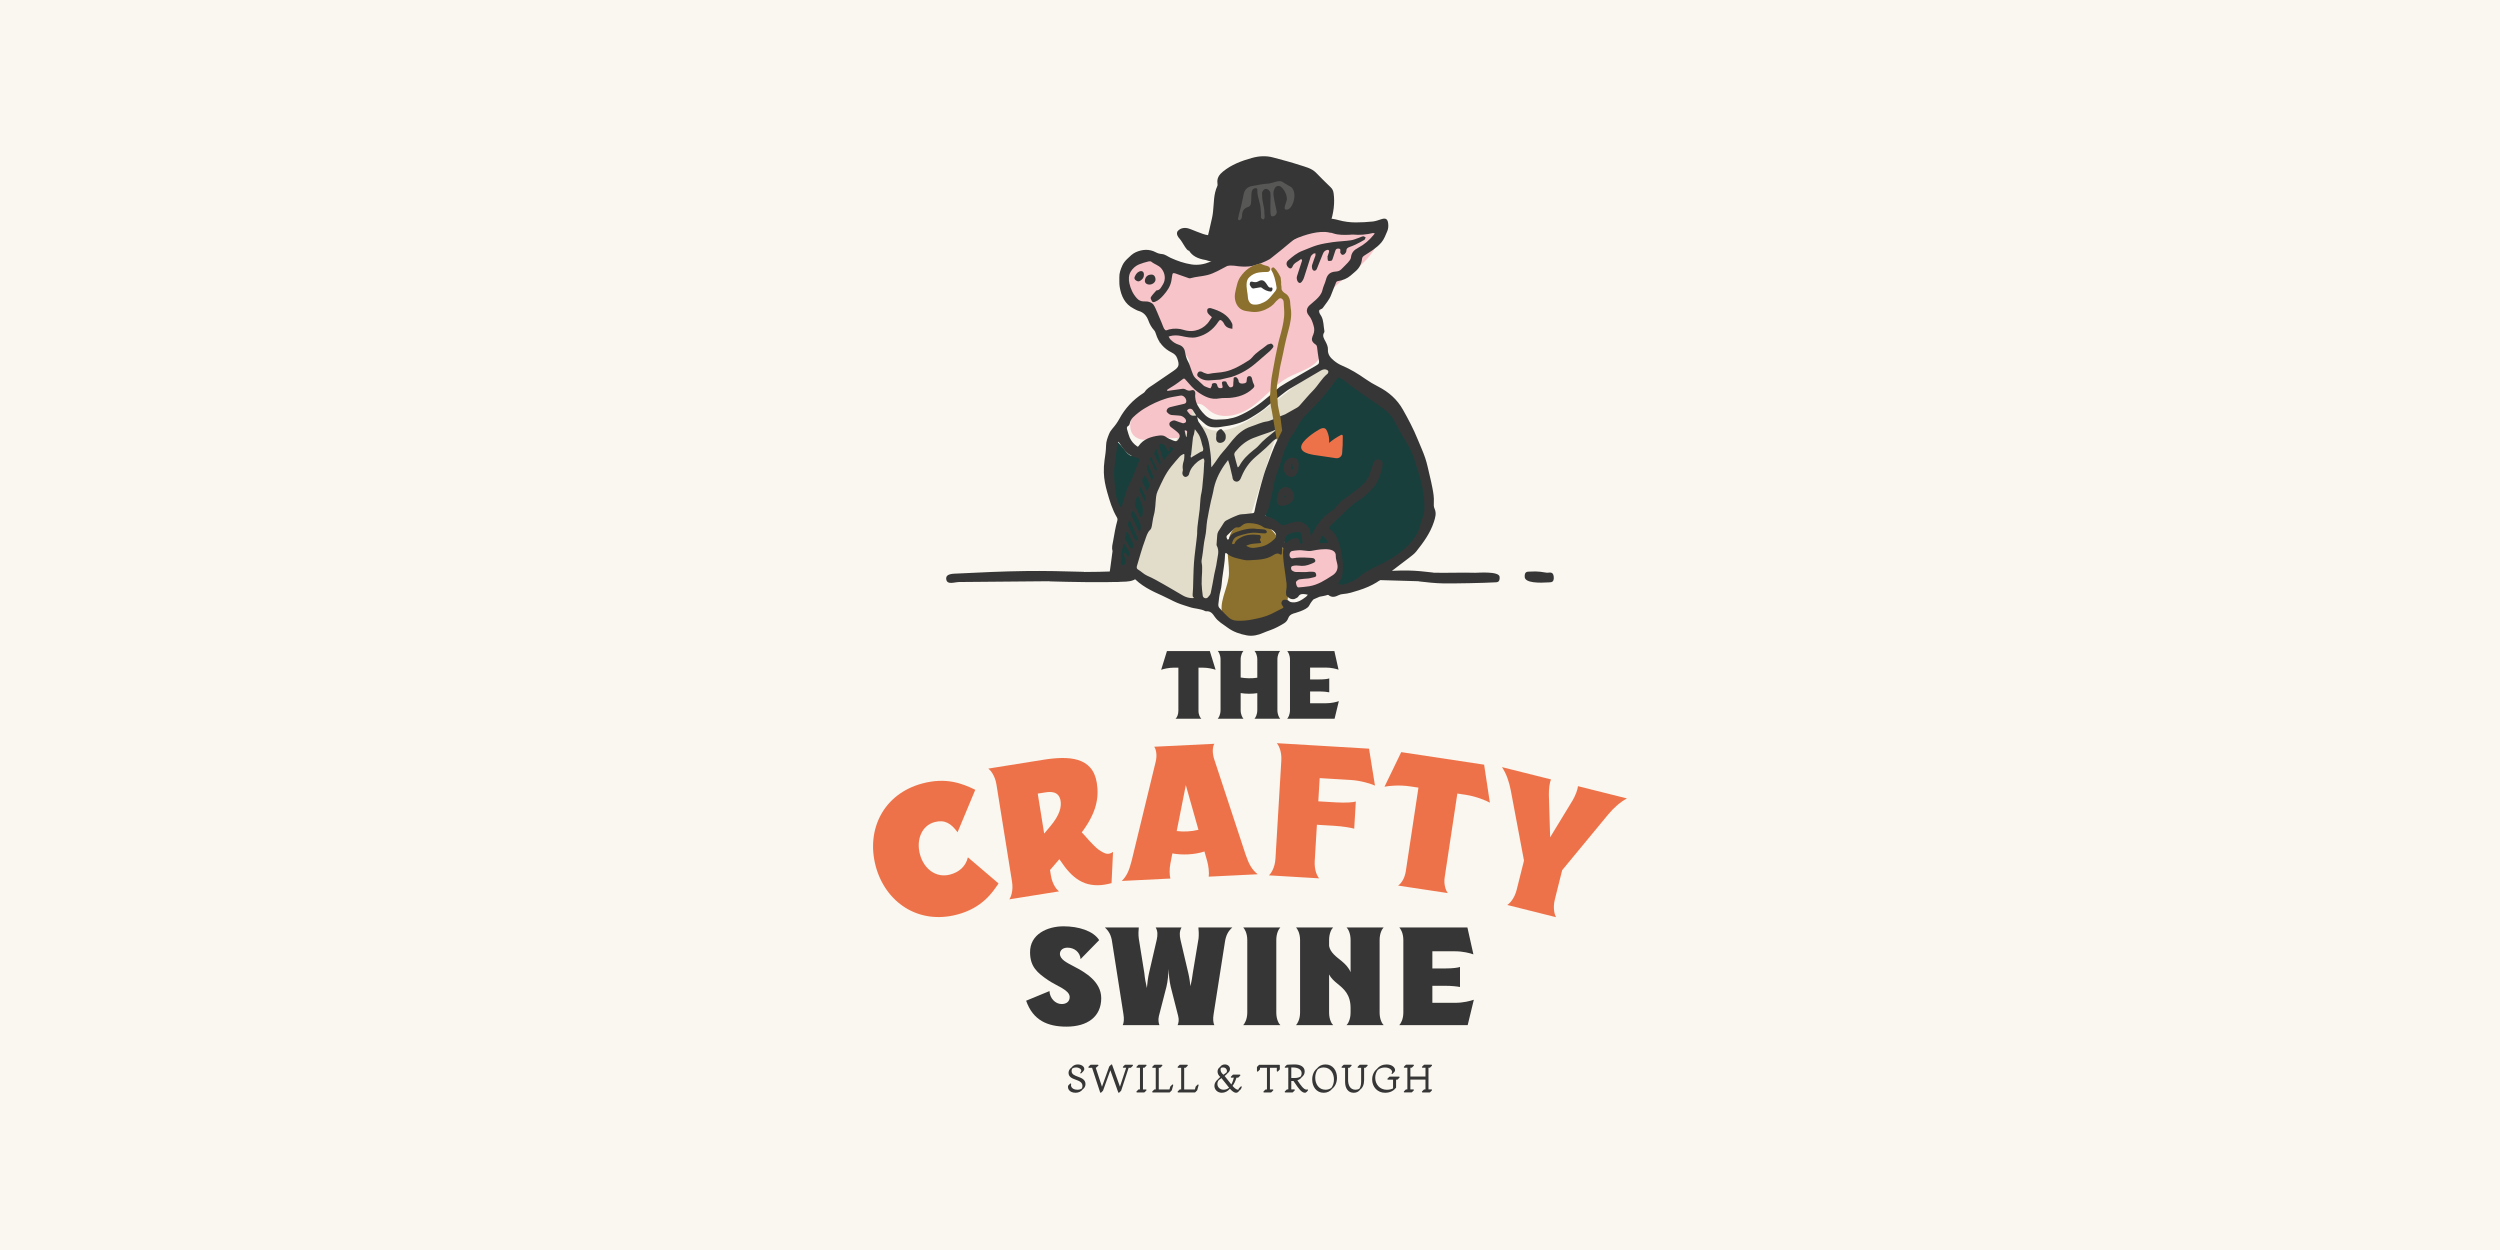 <svg width="2560" height="1280" viewBox="0 0 2560 1280" fill="none" xmlns="http://www.w3.org/2000/svg">
<rect width="2560" height="1280" fill="#F9F7EF"/>
<g clip-path="url(#clip0_1296_2614)">
<path d="M1227.25 683.682V727.938C1227.25 732.093 1229.04 734.968 1230.13 735.954H1203.79C1204.98 734.968 1206.66 732.093 1206.66 727.938V683.682H1202.3C1196.76 683.682 1191.51 684.962 1189.03 685.865L1194.97 666.664H1238.84L1244.78 685.865C1242.41 684.983 1237.06 683.682 1231.51 683.682H1227.25Z" fill="#373636"/>
<path d="M1310.94 735.955H1284.6C1285.48 735.074 1287.47 731.989 1287.47 727.037V709.809C1281.93 710.606 1275.99 710.606 1270.43 709.704V727.037C1270.43 731.989 1272.4 735.053 1273.3 735.955H1246.96C1247.84 735.074 1249.84 731.989 1249.84 727.037V675.457C1249.84 670.505 1247.86 667.441 1246.96 666.539H1273.3C1272.42 667.42 1270.43 670.505 1270.43 675.457V693.777C1275.78 694.658 1281.82 694.868 1287.47 693.965V675.457C1287.47 670.505 1285.5 667.441 1284.6 666.539H1310.94C1309.95 667.42 1308.06 670.505 1308.06 675.457V727.037C1308.06 731.989 1309.95 735.053 1310.94 735.955Z" fill="#373636"/>
<path d="M1370.97 717.95L1366.61 735.975H1318.08C1318.96 735.094 1320.95 732.009 1320.95 727.057V675.582C1320.95 670.63 1318.98 667.566 1318.08 666.664H1366.4L1370.66 685.781C1368.29 684.899 1363.12 683.598 1357.69 683.598H1341.54V695.769H1350.26C1356.3 695.769 1359.95 695.182 1361.15 694.678V708.926C1359.47 708.528 1355.31 708.045 1350.26 708.045H1341.54V720.132H1357.9C1363.33 720.132 1368.5 718.852 1370.97 717.95Z" fill="#373636"/>
<path d="M1050.79 1024.72L1074.66 1014.86C1074.95 1022.14 1080.66 1028.14 1087.08 1028.14C1092.23 1028.14 1095.37 1025.43 1095.37 1020.86C1095.08 1013.58 1082.51 1009.99 1073.08 1003.57C1062.21 996.137 1054.93 989.989 1054.78 975.405C1054.49 956.54 1072.64 948.545 1089.08 948.545C1104.5 948.545 1119.66 953.266 1125.54 962.688L1106.52 982.12C1105.95 974.838 1099.95 970.411 1093.23 970.411C1088.51 970.411 1085.36 972.845 1085.36 976.832C1085.51 982.539 1092.23 985.687 1100.08 989.842C1111.07 995.55 1127.66 1005.14 1127.66 1022.14C1127.66 1041.15 1113.51 1051.28 1092.06 1051.28C1072.77 1051.28 1057.76 1044.86 1050.75 1024.7L1050.79 1024.72Z" fill="#373636"/>
<path d="M1261.91 949.699C1257.48 953.56 1255.34 957.988 1254.33 964.556L1242.75 1038.44C1241.89 1043.31 1242.33 1047.44 1243.46 1049.73H1205.87C1206.73 1047.86 1207.59 1044.59 1206.43 1040.31L1198.86 1010.6C1197.43 1004.74 1196.86 997.732 1196.57 992.15C1196.42 997.732 1195.86 1004.57 1194.43 1010.45L1186.7 1040.46C1185.7 1044.59 1186.56 1048.03 1187.27 1049.75H1149.68C1150.81 1047.46 1151.25 1043.33 1150.39 1038.46L1138.81 964.577C1137.94 958.009 1135.66 953.581 1131.38 949.72H1166.11C1165.82 952.301 1165.55 957.149 1166.11 961.01L1171.82 996.599C1172.24 1001.32 1173.25 1006.73 1174.4 1011.75C1174.82 1006.76 1175.54 1001.03 1176.69 996.032L1184.56 962.017C1185.42 957.736 1185.7 953.581 1183.43 949.72H1209.88C1207.59 953.728 1207.88 957.715 1208.74 962.017L1216.89 996.746C1217.89 1000.9 1218.46 1005.45 1219.03 1009.9C1220.04 1005.33 1221.02 1000.33 1221.46 996.179L1227.32 961.031C1227.74 957.17 1227.47 952.322 1227.17 949.741H1261.91V949.699Z" fill="#373636"/>
<path d="M1277.21 1036.87V962.563C1277.21 955.428 1274.36 950.979 1273.05 949.699H1311.09C1309.66 950.979 1306.93 955.407 1306.93 962.563V1036.87C1306.93 1044 1309.64 1048.45 1311.09 1049.73H1273.05C1274.34 1048.45 1277.21 1044.02 1277.21 1036.87Z" fill="#373636"/>
<path d="M1416.87 1049.73H1378.84C1380.26 1048.45 1382.99 1044.02 1382.99 1036.87V1032.29C1382.99 1018.3 1376.13 1012.71 1369.71 1007.43C1366.14 1004.57 1362.99 1001.72 1360.99 997.858V1036.87C1360.99 1044 1363.7 1048.45 1365.15 1049.73H1327.12C1328.4 1048.45 1331.27 1044.02 1331.27 1036.87V962.563C1331.27 955.428 1328.42 950.979 1327.12 949.699H1365.15C1363.72 950.979 1360.99 955.407 1360.99 962.563V968.711C1362.27 975.426 1368.15 979.581 1373.86 984.134C1377.58 987.282 1381.14 990.849 1383.01 995.571V962.563C1383.01 955.428 1380.31 950.979 1378.86 949.699H1416.89C1415.46 950.979 1412.73 955.407 1412.73 962.563V1036.87C1412.73 1044 1415.44 1048.45 1416.89 1049.73H1416.87Z" fill="#373636"/>
<path d="M1509.21 1023.73L1502.91 1049.73H1432.87C1434.15 1048.45 1437.02 1044.02 1437.02 1036.87V962.563C1437.02 955.428 1434.17 950.979 1432.87 949.699H1502.62L1508.77 977.272C1505.34 975.992 1497.91 974.125 1490.04 974.125H1466.74V991.71H1479.32C1488.03 991.71 1493.32 990.849 1495.04 990.136V1010.72C1492.6 1010.15 1486.6 1009.44 1479.32 1009.44H1466.74V1026.88H1490.34C1498.21 1026.88 1505.64 1025.01 1509.21 1023.73Z" fill="#373636"/>
<path d="M1111.52 1110.19C1111.52 1112.41 1110.41 1114.34 1108.58 1115.58C1107.2 1117.64 1104.55 1118.98 1101.42 1118.98C1098.3 1118.98 1095.94 1117.95 1094.6 1116.12C1093.93 1115.22 1093.59 1114.17 1093.59 1113.15C1093.59 1112.73 1093.68 1111.82 1093.97 1111.49L1095.82 1109.64C1095.94 1109.51 1096.11 1109.45 1096.26 1109.45C1096.6 1109.45 1096.87 1109.7 1096.87 1110.08C1096.87 1110.35 1096.68 1110.54 1096.68 1111.3C1096.68 1112.05 1096.95 1112.85 1097.46 1113.54C1098.11 1114.43 1099.7 1115.89 1103.29 1115.89C1104.95 1115.89 1106.48 1115.47 1107.7 1114.7C1108.18 1113.9 1108.43 1113 1108.43 1112.05C1108.43 1108.15 1105.08 1106.89 1101.51 1105.59C1098.42 1104.46 1094.18 1103.05 1094.18 1098.58C1094.18 1096.42 1095.34 1094.49 1097.12 1093.25C1098.44 1091.3 1100.86 1089.98 1103.58 1089.98C1107.57 1089.98 1110.3 1092.18 1110.3 1094.53C1110.3 1095.5 1109.88 1096.42 1109.06 1097.22L1107.24 1099.04C1107.15 1099.15 1106.99 1099.25 1106.78 1099.25C1106.44 1099.25 1106.17 1098.98 1106.17 1098.62C1106.17 1098.02 1107.22 1097.74 1107.22 1096.4C1107.22 1094.78 1105.1 1093.06 1101.76 1093.06C1100.37 1093.06 1099.09 1093.44 1098.04 1094.11C1097.56 1094.89 1097.31 1095.77 1097.31 1096.69C1097.31 1100.13 1100.33 1101.25 1103.82 1102.55C1107.45 1103.89 1111.54 1105.4 1111.54 1110.19H1111.52Z" fill="#373636"/>
<path d="M1160.18 1090.92C1160.18 1091.09 1160.09 1091.26 1159.99 1091.36L1158.16 1093.21C1158.04 1093.34 1157.89 1093.4 1157.72 1093.4H1155.75L1148.11 1116.69C1148.11 1116.69 1148.02 1116.88 1147.96 1116.94L1146.11 1118.81C1145.99 1118.94 1145.82 1119 1145.67 1119C1145.42 1119 1145.17 1118.85 1145.08 1118.58L1137 1095.96L1129.55 1116.71C1129.55 1116.71 1129.47 1116.88 1129.41 1116.94L1127.56 1118.81C1127.43 1118.94 1127.29 1119 1127.12 1119C1126.87 1119 1126.61 1118.83 1126.53 1118.56L1118.28 1093.4H1115.07C1114.71 1093.4 1114.46 1093.1 1114.46 1092.79C1114.46 1092.62 1114.54 1092.45 1114.65 1092.33L1116.48 1090.48C1116.6 1090.36 1116.75 1090.29 1116.92 1090.29H1124.24C1124.77 1090.29 1125.02 1090.94 1124.62 1091.3L1122.08 1093.55L1128.42 1112.83L1135.81 1092.24C1135.81 1092.24 1135.89 1092.08 1135.95 1092.01L1137.8 1090.15C1137.93 1090.02 1138.1 1089.96 1138.24 1089.96C1138.49 1089.96 1138.75 1090.1 1138.83 1090.38L1146.83 1112.75L1153.21 1093.38H1150.4C1150.04 1093.38 1149.79 1093.08 1149.79 1092.77C1149.79 1092.6 1149.85 1092.43 1149.98 1092.31L1151.8 1090.46C1151.93 1090.33 1152.07 1090.27 1152.24 1090.27H1159.57C1159.92 1090.27 1160.2 1090.57 1160.2 1090.9L1160.18 1090.92Z" fill="#373636"/>
<path d="M1170.39 1115.58H1173.44C1173.79 1115.58 1174.05 1115.87 1174.05 1116.19C1174.05 1116.35 1173.96 1116.52 1173.86 1116.63L1172.03 1118.47C1171.91 1118.6 1171.76 1118.66 1171.59 1118.66H1164.29C1163.89 1118.66 1163.66 1118.35 1163.66 1118.03C1163.66 1117.87 1163.72 1117.72 1163.85 1117.59L1165.69 1115.73C1165.82 1115.6 1165.97 1115.54 1166.13 1115.54H1167.33V1093.38H1164.29C1163.93 1093.38 1163.68 1093.08 1163.68 1092.77C1163.68 1092.6 1163.76 1092.43 1163.87 1092.31L1165.69 1090.46C1165.82 1090.33 1165.97 1090.27 1166.13 1090.27H1173.46C1173.82 1090.27 1174.07 1090.57 1174.07 1090.88C1174.07 1091.05 1173.98 1091.22 1173.88 1091.34L1172.05 1093.19C1171.93 1093.31 1171.78 1093.38 1171.61 1093.38H1170.41V1115.54L1170.39 1115.58Z" fill="#373636"/>
<path d="M1186.56 1115.58H1197.54L1198.31 1112.81C1198.35 1112.7 1198.4 1112.62 1198.48 1112.54L1200.31 1110.69C1200.43 1110.56 1200.6 1110.48 1200.77 1110.48C1200.85 1110.48 1200.94 1110.5 1201 1110.54C1201.29 1110.67 1201.44 1110.98 1201.36 1111.28L1199.95 1116.36C1199.91 1116.46 1199.84 1116.57 1199.78 1116.65L1197.93 1118.5C1197.81 1118.62 1197.66 1118.68 1197.49 1118.68H1180.45C1180.05 1118.68 1179.82 1118.37 1179.82 1118.06C1179.82 1117.89 1179.88 1117.74 1180.01 1117.61L1181.86 1115.75C1181.98 1115.62 1182.13 1115.56 1182.3 1115.56H1183.49V1093.4H1180.45C1180.09 1093.4 1179.84 1093.1 1179.84 1092.79C1179.84 1092.62 1179.93 1092.45 1180.03 1092.33L1181.86 1090.48C1181.98 1090.36 1182.13 1090.29 1182.3 1090.29H1189.69C1190.04 1090.29 1190.32 1090.59 1190.32 1090.9C1190.32 1091.07 1190.23 1091.24 1190.13 1091.36L1188.3 1093.21C1188.17 1093.34 1188.03 1093.4 1187.86 1093.4H1186.58V1115.56L1186.56 1115.58Z" fill="#373636"/>
<path d="M1212.57 1115.58H1223.54L1224.32 1112.81C1224.36 1112.7 1224.4 1112.62 1224.49 1112.54L1226.31 1110.69C1226.44 1110.56 1226.61 1110.48 1226.78 1110.48C1226.86 1110.48 1226.94 1110.5 1227.01 1110.54C1227.3 1110.67 1227.45 1110.98 1227.36 1111.28L1225.96 1116.36C1225.92 1116.46 1225.85 1116.57 1225.79 1116.65L1223.94 1118.5C1223.82 1118.62 1223.67 1118.68 1223.5 1118.68H1206.46C1206.06 1118.68 1205.83 1118.37 1205.83 1118.06C1205.83 1117.89 1205.89 1117.74 1206.02 1117.61L1207.86 1115.75C1207.99 1115.62 1208.14 1115.56 1208.3 1115.56H1209.5V1093.4H1206.46C1206.1 1093.4 1205.85 1093.1 1205.85 1092.79C1205.85 1092.62 1205.93 1092.45 1206.04 1092.33L1207.86 1090.48C1207.99 1090.36 1208.14 1090.29 1208.3 1090.29H1215.69C1216.05 1090.29 1216.32 1090.59 1216.32 1090.9C1216.32 1091.07 1216.24 1091.24 1216.13 1091.36L1214.31 1093.21C1214.18 1093.34 1214.04 1093.4 1213.87 1093.4H1212.59V1115.56L1212.57 1115.58Z" fill="#373636"/>
<path d="M1271.53 1113.06C1271.53 1113.06 1271.53 1113.17 1271.51 1113.21C1271.48 1113.33 1270.88 1115.87 1268.97 1116.8C1268.38 1117.85 1267.35 1119 1265.65 1119C1263.95 1119 1261.6 1117.38 1259.44 1114.84C1257.09 1117.57 1254.25 1119 1251.17 1119C1246.82 1119 1243.55 1115.92 1243.55 1111.84C1243.55 1109.01 1245.14 1106.91 1247.22 1105.13C1247.89 1104.29 1248.71 1103.56 1249.57 1102.84C1247.66 1101.1 1246.78 1099.27 1246.78 1097.18C1246.78 1095.25 1247.77 1093.61 1249.32 1092.66C1250.26 1091.05 1252.07 1089.98 1254.23 1089.98C1257.67 1089.98 1259.52 1092.45 1259.52 1094.76C1259.52 1096.55 1258.37 1097.95 1256.75 1099.25C1256.08 1100.18 1255.09 1101 1254 1101.81L1260.88 1110.48C1262.27 1107.88 1263.09 1105.19 1263.47 1103.53H1260.93C1260.57 1103.53 1260.32 1103.24 1260.32 1102.9C1260.32 1102.74 1260.38 1102.59 1260.51 1102.46L1262.35 1100.6C1262.48 1100.47 1262.63 1100.41 1262.79 1100.41H1269.53C1269.89 1100.41 1270.16 1100.68 1270.16 1101.02C1270.16 1101.18 1270.1 1101.33 1269.97 1101.46L1268.13 1103.32C1268 1103.45 1267.85 1103.51 1267.68 1103.51H1266.15C1264.89 1107.67 1263.45 1110.17 1262.12 1111.95C1264.35 1114.63 1266.47 1115.85 1267.54 1115.85C1267.75 1115.85 1267.94 1115.81 1268.13 1115.77C1268.36 1115.24 1268.44 1114.97 1268.5 1114.74C1268.55 1114.63 1268.59 1114.53 1268.67 1114.45L1270.52 1112.58C1270.64 1112.45 1270.79 1112.39 1270.96 1112.39C1271.3 1112.39 1271.59 1112.66 1271.59 1113L1271.53 1113.06ZM1258.62 1113.84L1250.79 1104C1249.84 1104.63 1248.92 1105.28 1248.08 1105.99C1247.18 1107.14 1246.61 1108.44 1246.61 1109.96C1246.61 1113.33 1249.34 1115.87 1252.97 1115.87C1255.01 1115.87 1256.9 1115.18 1258.6 1113.82L1258.62 1113.84ZM1249.86 1095.31C1249.86 1096.63 1250.2 1098.39 1252.8 1100.53C1252.87 1100.49 1254.92 1099.15 1255.8 1098.41C1256.2 1097.85 1256.41 1097.26 1256.41 1096.63C1256.41 1094.87 1255.03 1093.08 1252.38 1093.08C1251.59 1093.08 1250.87 1093.25 1250.24 1093.57C1249.99 1094.09 1249.86 1094.68 1249.86 1095.31Z" fill="#373636"/>
<path d="M1310.56 1090.92V1094.85C1310.56 1095.01 1310.5 1095.16 1310.37 1095.29L1308.53 1097.15C1308.4 1097.28 1308.25 1097.34 1308.09 1097.34C1307.77 1097.34 1307.46 1097.11 1307.46 1096.71V1093.42H1300.42V1115.58H1303.26C1303.62 1115.58 1303.89 1115.87 1303.89 1116.19C1303.89 1116.35 1303.8 1116.52 1303.7 1116.65L1301.87 1118.49C1301.75 1118.62 1301.6 1118.68 1301.43 1118.68H1294.32C1293.96 1118.68 1293.71 1118.39 1293.71 1118.08C1293.71 1117.91 1293.79 1117.74 1293.9 1117.61L1295.72 1115.77C1295.85 1115.64 1296 1115.58 1296.16 1115.58H1297.36V1093.42H1290.22V1094.87C1290.22 1095.03 1290.16 1095.18 1290.03 1095.31L1288.19 1097.17C1288.06 1097.3 1287.91 1097.36 1287.75 1097.36C1287.43 1097.36 1287.12 1097.13 1287.12 1096.73V1092.83C1287.12 1092.66 1287.2 1092.52 1287.31 1092.39L1289.15 1090.52C1289.28 1090.4 1289.43 1090.33 1289.59 1090.33H1309.95C1310.29 1090.33 1310.58 1090.63 1310.58 1090.96L1310.56 1090.92Z" fill="#373636"/>
<path d="M1339.28 1116.67C1339.13 1116.9 1337.7 1118.98 1336.23 1118.98C1332.71 1118.98 1329.41 1114.07 1326.5 1109.77C1325.82 1108.76 1325.15 1107.79 1324.54 1106.95H1322.28V1115.56H1325.32C1325.68 1115.56 1325.93 1115.85 1325.93 1116.17C1325.93 1116.33 1325.84 1116.5 1325.74 1116.63L1323.91 1118.48C1323.79 1118.6 1323.64 1118.66 1323.47 1118.66H1316.17C1315.77 1118.66 1315.54 1118.35 1315.54 1118.03C1315.54 1117.87 1315.6 1117.72 1315.73 1117.59L1317.58 1115.73C1317.7 1115.6 1317.85 1115.54 1318.02 1115.54H1319.21V1093.19C1317.24 1093.27 1316.53 1093.4 1316.17 1093.4C1315.81 1093.4 1315.56 1093.11 1315.56 1092.79C1315.56 1092.62 1315.62 1092.45 1315.75 1092.35L1317.6 1090.5C1317.7 1090.4 1317.83 1090.34 1317.97 1090.31C1318.02 1090.31 1321.67 1089.98 1325.72 1089.98C1331.91 1089.98 1336 1092.58 1336 1097.2C1336 1099.65 1334.85 1101.71 1332.9 1103.11C1331.93 1104.52 1330.42 1105.59 1328.53 1106.24C1328.74 1106.54 1328.93 1106.83 1329.14 1107.14C1331.72 1110.96 1334.95 1115.75 1337.75 1115.75C1338.31 1115.75 1338.46 1115.56 1338.75 1115.56C1338.94 1115.56 1339.13 1115.64 1339.26 1115.79C1339.47 1116.02 1339.47 1116.36 1339.28 1116.65V1116.67ZM1331.95 1102.25C1332.56 1101.31 1332.88 1100.24 1332.88 1099.06C1332.88 1095.33 1329.5 1093.08 1323.83 1093.08C1323.31 1093.08 1322.78 1093.08 1322.28 1093.11V1103.87H1325.91C1328.3 1103.87 1330.38 1103.32 1331.95 1102.28V1102.25Z" fill="#373636"/>
<path d="M1364.21 1114.84C1362.07 1117.55 1359.03 1119 1355.46 1119C1348.11 1119 1343.7 1112.87 1343.7 1105.42C1343.7 1100.68 1345.47 1096.57 1348.55 1094.13C1350.69 1091.43 1353.74 1089.98 1357.3 1089.98C1364.94 1089.98 1369.06 1096.44 1369.06 1103.56C1369.06 1108.3 1367.3 1112.43 1364.21 1114.84ZM1365.97 1105.42C1365.97 1099.23 1362.55 1093.08 1355.46 1093.08C1353.15 1093.08 1351.11 1093.73 1349.43 1095.01C1347.73 1097.24 1346.79 1100.26 1346.79 1103.56C1346.79 1110.04 1350.44 1115.89 1357.3 1115.89C1359.61 1115.89 1361.65 1115.24 1363.33 1113.96C1365.03 1111.74 1365.97 1108.72 1365.97 1105.42Z" fill="#373636"/>
<path d="M1400.51 1090.92C1400.51 1091.09 1400.42 1091.26 1400.32 1091.36L1398.49 1093.21C1398.37 1093.34 1398.22 1093.4 1398.05 1093.4H1396.85V1105.91C1396.85 1110.65 1395.28 1114.01 1392.89 1115.68C1391.36 1117.85 1389.05 1119 1386.19 1119C1380.48 1119 1377.36 1114.45 1377.36 1107.79V1093.42H1374.33C1373.98 1093.42 1373.7 1093.13 1373.7 1092.81C1373.7 1092.64 1373.79 1092.48 1373.89 1092.35L1375.72 1090.5C1375.84 1090.38 1375.99 1090.31 1376.16 1090.31H1383.48C1383.84 1090.31 1384.09 1090.61 1384.09 1090.94C1384.09 1091.11 1384.03 1091.28 1383.9 1091.38L1382.08 1093.23C1381.95 1093.36 1381.81 1093.42 1381.64 1093.42H1380.44V1105.93C1380.44 1110.96 1382.39 1115.89 1388.04 1115.89C1389.57 1115.89 1390.91 1115.52 1392.01 1114.8C1392.87 1113.5 1393.79 1111.32 1393.79 1107.79V1093.42H1390.77C1390.41 1093.42 1390.14 1093.13 1390.14 1092.81C1390.14 1092.64 1390.22 1092.48 1390.33 1092.35L1392.15 1090.5C1392.28 1090.38 1392.43 1090.31 1392.59 1090.31H1399.92C1400.28 1090.31 1400.53 1090.61 1400.53 1090.94L1400.51 1090.92Z" fill="#373636"/>
<path d="M1433.25 1103.05C1433.25 1103.22 1433.16 1103.36 1433.06 1103.49L1431.21 1105.36C1431.09 1105.48 1430.94 1105.55 1430.77 1105.55H1429.58V1113.56C1429.58 1113.73 1429.49 1113.9 1429.39 1114L1427.54 1115.87C1427.41 1116 1424.43 1119 1418.28 1119C1410.66 1119 1405.1 1113.12 1405.1 1105.44C1405.1 1100.68 1407.18 1096.88 1409.97 1094.61C1412.59 1091.38 1416.1 1090 1419.92 1090C1425.36 1090 1428.57 1093.02 1428.57 1095.83C1428.57 1096.55 1428.3 1097.2 1427.81 1097.7L1425.97 1099.57C1425.84 1099.69 1425.67 1099.76 1425.52 1099.76C1425.23 1099.76 1424.92 1099.52 1424.92 1099.13C1424.92 1098.58 1425.5 1098.6 1425.5 1097.64C1425.5 1095.87 1423.22 1093.12 1418.09 1093.12C1415.32 1093.12 1412.87 1093.94 1410.89 1095.54C1409.17 1097.72 1408.23 1100.57 1408.23 1103.62C1408.23 1110.25 1412.78 1115.93 1420.15 1115.93C1422.98 1115.93 1425.1 1115.24 1426.49 1114.53V1105.57H1421.28C1420.89 1105.57 1420.65 1105.25 1420.65 1104.94C1420.65 1104.77 1420.72 1104.62 1420.84 1104.52L1422.69 1102.65C1422.82 1102.53 1422.96 1102.46 1423.13 1102.46H1432.6C1433 1102.46 1433.25 1102.78 1433.25 1103.09V1103.05Z" fill="#373636"/>
<path d="M1466.41 1116.19C1466.41 1116.35 1466.33 1116.52 1466.22 1116.63L1464.4 1118.47C1464.27 1118.6 1464.13 1118.66 1463.96 1118.66H1456.63C1456.28 1118.66 1456.02 1118.37 1456.02 1118.03C1456.02 1117.87 1456.09 1117.7 1456.21 1117.59L1458.04 1115.75C1458.16 1115.62 1458.31 1115.56 1458.48 1115.56H1459.68V1105.51H1444.21V1115.56H1447.25C1447.61 1115.56 1447.86 1115.85 1447.86 1116.17C1447.86 1116.33 1447.77 1116.5 1447.67 1116.61L1445.84 1118.45C1445.72 1118.58 1445.57 1118.64 1445.4 1118.64H1438.1C1437.7 1118.64 1437.47 1118.33 1437.47 1118.01C1437.47 1117.84 1437.53 1117.7 1437.66 1117.57L1439.5 1115.7C1439.63 1115.58 1439.78 1115.52 1439.95 1115.52H1441.14V1093.36H1438.12C1437.76 1093.36 1437.49 1093.06 1437.49 1092.75C1437.49 1092.58 1437.57 1092.41 1437.68 1092.29L1439.5 1090.44C1439.63 1090.31 1439.78 1090.25 1439.95 1090.25H1447.27C1447.63 1090.25 1447.88 1090.54 1447.88 1090.86C1447.88 1091.03 1447.8 1091.19 1447.69 1091.32L1445.86 1093.17C1445.74 1093.29 1445.59 1093.36 1445.42 1093.36H1444.23V1102.38H1459.7V1093.36H1456.65C1456.3 1093.36 1456.04 1093.06 1456.04 1092.75C1456.04 1092.58 1456.11 1092.41 1456.23 1092.29L1458.06 1090.44C1458.19 1090.31 1458.33 1090.25 1458.5 1090.25H1465.8C1466.2 1090.25 1466.43 1090.56 1466.43 1090.88C1466.43 1091.05 1466.37 1091.19 1466.25 1091.32L1464.4 1093.19C1464.27 1093.31 1464.13 1093.38 1463.96 1093.38H1462.76V1115.54H1465.78C1466.14 1115.54 1466.41 1115.83 1466.41 1116.14V1116.19Z" fill="#373636"/>
<path d="M896.666 886.685C886.843 849.606 904.558 812.842 944.627 802.224C968.786 795.823 985.095 802.119 998.676 808.75L980.541 852.229C973.929 843.164 967.422 839.072 957.116 841.8C943.809 845.325 938.058 859.888 941.983 874.682C945.908 889.476 958.166 899.444 972.963 895.541C982.136 893.106 988.832 887.336 991.14 877.893L1022.5 904.648C1016.48 913.671 1005.9 929.703 980.226 936.502C940.136 947.12 906.489 923.785 896.645 886.706L896.666 886.685Z" fill="#EE7249"/>
<path d="M1139.75 872.31L1138.22 904.353C1135.95 904.919 1133.3 905.528 1131.21 905.864C1122.41 907.27 1113.05 906.43 1104.99 901.436C1098.04 897.26 1091.83 890.398 1085.87 881.354C1085.59 880.808 1085.11 880.305 1084.82 879.759L1075.23 890.902L1076.11 896.442C1077.64 906.011 1082.43 911.32 1084.42 912.767L1033.52 920.93C1034.97 918.937 1037.84 912.39 1036.31 902.821L1020.36 803.356C1018.83 793.787 1014.04 788.478 1012.05 787.03L1067.92 778.07C1094.7 773.768 1118.84 775.006 1123.12 801.593C1125.58 816.891 1122.75 832.272 1107.72 852.333C1110.32 855.061 1112.94 857.978 1115.13 860.559C1118.42 863.958 1121.53 867.379 1124.45 869.666C1131.96 874.933 1135.03 875.625 1139.79 872.31H1139.75ZM1069.22 853.592L1075.16 846.562C1085.55 834.307 1086.98 826.019 1086.04 820.101C1084.38 809.777 1075.29 810.637 1070.31 811.435L1062.65 812.652L1069.22 853.592Z" fill="#EE7249"/>
<path d="M1237.73 897.679C1238.32 893.776 1237.58 886.831 1236.17 881.857L1233.36 871.911C1227.82 873.736 1222.24 874.597 1216.63 874.87C1211.22 875.142 1205.76 874.828 1200.49 873.925L1198.48 884.313C1197.39 889.601 1197.51 896.19 1198.46 899.631L1148.71 902.086C1154.25 896.567 1156.31 890.86 1158.76 881.606L1183.45 779.916C1185.07 773.243 1183.81 767.283 1181.92 764.66L1243.46 761.639C1241.67 764.639 1241.19 770.683 1243.25 777.167L1275.64 875.478C1279.01 885.005 1281.6 890.125 1287.85 895.245L1237.73 897.7V897.679ZM1227.21 849.709L1214.28 803.985L1204.96 850.99C1211.99 851.808 1219.55 851.64 1227.21 849.709Z" fill="#EE7249"/>
<path d="M1366.96 821.591C1378.76 822.284 1385.98 821.57 1388.37 820.731L1386.71 848.577C1383.48 847.612 1375.4 846.164 1365.53 845.576L1348.51 844.569L1346.28 881.69C1345.72 891.364 1349.03 897.575 1350.86 899.422L1299.41 896.358C1301.26 894.721 1305.48 888.951 1306.07 879.298L1312.07 778.741C1312.64 769.068 1309.13 762.856 1307.5 761.01L1401.89 766.634L1407.97 804.447C1403.44 802.433 1393.53 799.327 1382.89 798.676L1351.36 796.788L1349.94 820.563L1366.96 821.57V821.591Z" fill="#EE7249"/>
<path d="M1492.33 812.568L1479.38 898.183C1478.16 906.22 1480.77 912.306 1482.59 914.53L1431.63 906.829C1434.21 905.255 1438.33 900.198 1439.54 892.161L1452.49 806.545L1444.06 805.265C1433.33 803.65 1422.79 804.594 1417.73 805.601L1434.86 770.18L1519.74 783.022L1525.62 821.927C1521.28 819.514 1511.31 815.443 1500.58 813.827L1492.33 812.589V812.568Z" fill="#EE7249"/>
<path d="M1666 817.605C1659.09 821.256 1652.65 827.048 1646.96 833.805L1599.67 891.05L1592.18 920.931C1589.83 930.332 1592.11 937.089 1593.39 939.208L1543.4 926.681C1545.52 925.422 1550.72 920.533 1553.07 911.132L1560.57 881.25L1547.03 809.358C1545.29 800.335 1542.52 792.256 1538.02 785.541L1588.21 798.111C1586.8 801.363 1585.94 807.931 1586.05 813.933L1587.35 857.391L1610.44 819.452C1613.25 814.562 1615.56 808.561 1615.85 805.035L1666.04 817.605H1666Z" fill="#EE7249"/>
<path d="M1355.46 604.194C1344.37 607.006 1333.25 606.125 1322.17 608.937C1321.62 586.799 1320.4 564.912 1310.98 544.578C1307.98 538.115 1297.88 532.596 1294.86 526.238C1292.32 520.887 1293.45 519.061 1293.41 513.144C1293.37 507.184 1296.52 498.413 1298.2 492.705C1317.13 428.389 1331.17 431.515 1353.11 398.759C1356.36 393.891 1363.48 382.979 1366.9 378.236C1406.19 392.778 1434.84 421.38 1450.44 460.264C1455.39 472.581 1458.66 485.508 1461.73 498.434C1465.32 513.669 1468.47 530.33 1461.75 544.452C1455.75 557.085 1443.15 564.954 1431.63 572.886C1429.11 574.628 1426.51 576.516 1425.23 579.307C1424.37 581.196 1404.72 591.667 1402.96 592.758C1393.53 598.655 1370.17 605.894 1355.46 604.194Z" fill="#183F3C"/>
<path d="M1348.57 605.999C1349.77 605.894 1350.98 605.789 1352.03 605.37C1352.91 605.013 1353.65 604.446 1354.32 603.901C1359.25 599.872 1363.28 595.234 1367.29 590.639C1368.95 588.729 1370.63 586.799 1371.66 584.637C1373.65 580.482 1373.11 575.866 1372.31 571.459C1371.72 568.27 1371.01 565.017 1369.24 562.1C1367.96 559.96 1365.91 557.903 1362.97 557.253C1361.12 556.854 1359.15 557.064 1357.24 557.274L1329.59 560.421C1326.7 560.757 1323.78 561.093 1321.05 561.869C1319.62 562.289 1318.18 562.877 1317.48 563.926C1316.85 564.891 1317 566.024 1317.17 567.094L1320.69 589.946L1322.19 599.599C1322.67 602.684 1323.68 607.531 1328.61 607.615C1335.09 607.741 1342.08 606.503 1348.55 605.978L1348.57 605.999Z" fill="#F7C4CA"/>
<path d="M1283.08 641.798C1297.75 642.071 1313.35 633.467 1317.57 619.156C1319.1 613.952 1319.08 608.412 1318.99 602.998C1318.76 584.637 1317.88 565.185 1307.91 549.908C1303.25 542.773 1296.53 536.772 1288.43 534.38C1280.33 531.967 1270.86 533.624 1264.82 539.647C1259.03 545.417 1257.12 554.168 1257.07 562.394C1257.03 570.62 1258.59 578.803 1258.48 587.029C1258.33 599.41 1249.58 613.448 1251.03 625.283C1252.58 637.874 1273.07 641.63 1283.08 641.819V641.798Z" fill="#8C712E"/>
<path d="M1223.54 617.856C1226.2 618.926 1229.04 620.018 1231.89 619.577C1237.24 618.78 1240.33 613.135 1242.24 608.057C1247.59 593.871 1250.49 578.784 1250.78 563.633C1250.89 557.862 1250.63 551.987 1252.1 546.405C1253.57 540.823 1257.18 535.409 1262.66 533.542C1268.33 531.59 1275.67 533.374 1279.6 528.841C1280.9 527.33 1281.53 525.379 1282.14 523.49L1304.16 454.284C1305.63 449.689 1307.12 445.009 1309.78 440.98C1312.7 436.553 1316.88 433.111 1320.99 429.733L1356.8 400.439C1360.83 397.144 1365.07 393.535 1366.52 388.52C1367.97 383.526 1365.03 376.936 1359.82 376.706C1357.91 376.622 1356.09 377.377 1354.34 378.154C1323.43 392.045 1300.67 419.996 1270.2 434.853C1261.32 439.176 1251.37 442.386 1241.65 440.582C1231.93 438.777 1222.89 430.656 1222.86 420.772C1222.86 419.157 1222.89 417.142 1221.46 416.387C1220.58 415.925 1219.51 416.198 1218.6 416.576C1212.83 418.989 1209.58 426.186 1211.59 432.125C1212.75 435.482 1215.35 438.903 1214.01 442.197C1212.45 446.016 1206.66 446.457 1204.83 450.171C1203.36 453.151 1205.19 456.656 1205.23 459.971C1205.32 467.022 1197.87 471.323 1192.97 476.423C1186.64 482.991 1184.08 492.224 1181.72 501.058L1165 564.011C1162.62 572.95 1160.34 582.918 1164.7 591.059C1169.97 600.901 1181.03 602.496 1190.73 605.266C1201.94 608.455 1212.71 613.534 1223.54 617.856Z" fill="#E2DCCA"/>
<path d="M1154.46 464.145C1155.61 465.257 1156.87 466.391 1158.42 466.747C1162.41 467.65 1165.43 463.432 1168.02 460.242C1176.73 449.477 1193.79 446.644 1205.5 454.052C1202.25 464.775 1191.78 471.7 1186.63 481.667C1182.88 488.928 1182.18 497.321 1181.18 505.442C1178.43 527.644 1172.84 549.488 1164.62 570.284C1161.55 578.048 1156.16 586.945 1147.82 586.546C1145.41 571.606 1144.95 556.371 1146.42 541.325C1146.9 536.373 1147.59 531.274 1146.31 526.468C1145.47 523.279 1143.79 520.362 1142.37 517.382C1133.17 498.056 1134.83 475.54 1136.68 454.22C1137.85 440.643 1151.62 461.417 1154.48 464.187L1154.46 464.145Z" fill="#183F3C"/>
<path d="M1211.18 446.415C1219.51 441.294 1219.66 429.606 1220.98 419.932C1221.19 418.338 1221.5 416.68 1222.51 415.442C1224.48 412.987 1228.41 413.092 1231.2 414.56C1233.99 416.029 1236.07 418.547 1238.53 420.52C1250.83 430.446 1269.57 425.514 1282.37 416.218C1295.16 406.943 1305.21 393.933 1319.13 386.442C1330.77 380.167 1345.74 377.104 1351.85 365.373C1358.82 352.007 1349.88 335.786 1351.49 320.803C1353.42 302.84 1369.61 290.397 1383.94 279.422C1398.28 268.447 1413.45 253.821 1411.98 235.817L1376.05 231.956C1366.33 230.907 1356.28 229.899 1346.94 232.774C1337.16 235.796 1329.05 242.847 1319.44 246.393C1308.65 250.359 1266.61 255.269 1265.79 262.845C1265.18 268.405 1259.05 271.343 1253.76 273.232C1245.07 276.337 1236.11 279.485 1226.9 278.939C1207.19 277.743 1189.47 259.76 1170.33 264.67C1160.02 267.314 1152.01 277.156 1151.5 287.774C1151 298.392 1158.03 308.947 1168.04 312.577C1172.45 314.172 1177.4 314.592 1181.16 317.362C1190.29 324.118 1186.6 339.29 1193.33 348.439C1196.94 353.349 1202.99 355.7 1208.24 358.826C1213.48 361.953 1218.58 367.073 1217.98 373.138C1217.54 377.565 1214.16 381.091 1210.86 384.091C1203.49 390.743 1195.48 396.661 1186.93 401.739C1180.26 405.705 1173.23 409.21 1167.39 414.309C1157.4 423.059 1150.49 445.659 1168.44 449.982C1174.07 451.346 1181.45 447.862 1187.21 447.716C1195.16 447.527 1203.81 450.926 1211.18 446.394V446.415Z" fill="#F7C4CA"/>
<path d="M1325.06 509.305C1324.47 511.718 1322.81 514.572 1319.58 516.167C1317.94 516.985 1316.1 517.447 1314.29 517.866C1310.01 518.874 1306.69 515.495 1307.59 511.13C1307.97 509.326 1308.37 507.5 1308.71 505.695C1309.61 500.869 1314.31 497.868 1319.05 499.127C1321.99 499.904 1325.48 505.129 1325.04 509.284L1325.06 509.305ZM1317.06 509.011C1316.54 508.402 1316.1 507.878 1315.65 507.374C1315.36 507.71 1314.79 508.13 1314.86 508.36C1315.05 508.99 1315.51 509.557 1315.86 510.144L1317.06 509.032V509.011Z" fill="#373636"/>
<path d="M1329.59 478.815C1330.03 481.731 1328.54 484.208 1326.53 486.369C1323.84 489.265 1319.96 488.908 1317.08 486.138C1313.24 482.466 1313.91 474.261 1317.67 471.009C1320.13 468.889 1323.3 468.008 1326.26 469.12C1329.03 470.169 1329.84 473.023 1329.78 475.961C1329.78 476.821 1329.66 477.681 1329.59 478.773V478.815ZM1322.5 475.142C1322.23 475.289 1321.68 475.457 1321.7 475.562C1321.81 476.213 1321.91 476.905 1322.25 477.451C1322.92 478.563 1321.49 481.039 1323.15 480.808C1325.42 480.493 1323.74 478.458 1323.55 477.136C1323.46 476.632 1323.51 476.108 1323.32 475.625C1323.23 475.394 1322.79 475.289 1322.52 475.142H1322.5Z" fill="#373636"/>
<path d="M1359.21 263.223C1359.8 261.46 1360.41 259.719 1360.94 257.935C1361.38 256.487 1360.45 255.543 1358.98 255.92C1356.88 256.445 1355.52 257.704 1354.7 259.824C1352.69 265.028 1350.38 270.127 1348.43 275.352C1347.86 276.842 1346.68 277.177 1345.72 277.261C1345.09 277.324 1343.93 276.107 1343.7 275.289C1343.35 274.03 1343.24 272.519 1343.62 271.281C1344.58 268.049 1345.93 264.944 1347 261.733C1347.23 261.02 1346.98 260.159 1346.93 259.341C1346.14 259.53 1345.17 259.509 1344.61 259.97C1343.62 260.789 1342.53 261.796 1342.13 262.95C1339.71 270.169 1337.53 277.471 1335.16 284.69C1334.7 286.096 1333.86 287.46 1332.93 288.635C1331.63 290.293 1329.89 290.083 1328.82 288.215C1327.86 286.515 1327.58 284.606 1328.15 282.738C1329.66 277.891 1331.28 273.086 1332.85 268.259C1333 267.777 1333.29 267.294 1333.29 266.811C1333.29 266.371 1333.06 265.867 1332.79 265.51C1332.68 265.363 1332.05 265.405 1331.84 265.573C1329.07 268.007 1325.02 268.994 1323.57 272.96C1323.05 274.408 1321.68 275.415 1320.34 274.659C1319.14 273.988 1317.95 272.603 1317.57 271.302C1317.13 269.728 1317.51 267.986 1319.04 266.664C1323.59 262.74 1328.13 258.858 1333.9 256.739C1338.85 254.913 1343.64 252.584 1348.7 251.115C1353.88 249.625 1359.26 248.702 1364.61 247.967C1370.82 247.107 1377.12 246.939 1383.31 246.058C1386.29 245.638 1389.12 244.274 1392.02 243.309C1393.3 242.889 1394.54 242.134 1395.86 241.987C1396.66 241.903 1397.56 242.658 1398.4 243.015C1398 243.896 1397.81 245.156 1397.14 245.575C1394.22 247.338 1391.2 248.912 1388.16 250.402C1386.33 251.304 1384.38 251.996 1382.47 252.71C1380.48 253.444 1378.67 254.158 1378.67 256.886C1378.67 257.935 1377.85 259.173 1377.06 259.991C1376.45 260.621 1375.17 261.104 1374.39 260.915C1373.61 260.705 1373 259.614 1372.5 258.795C1372.27 258.418 1372.5 257.788 1372.5 257.263C1372.52 256.088 1372.9 254.766 1371.05 254.577C1369.35 254.41 1368.01 254.703 1367.42 256.592C1366.58 259.341 1365.68 262.069 1364.73 264.776C1364.46 265.552 1364.1 266.643 1363.5 266.874C1362.47 267.273 1361.19 267.336 1360.1 267.105C1359.72 267.021 1359.57 265.657 1359.44 264.881C1359.36 264.377 1359.51 263.852 1359.53 263.328L1359.19 263.223H1359.21Z" fill="#373636"/>
<path d="M1176.64 291.405C1173.75 291.153 1172.07 289.453 1172.38 287.04C1172.89 283.095 1175.59 280.934 1179.64 281.207C1181.81 281.354 1183.36 283.641 1183.23 286.495C1183.11 289.223 1179.81 291.657 1176.64 291.384V291.405Z" fill="#373636"/>
<path d="M1171.35 281.648C1171.35 284.208 1169.95 285.97 1167.58 287.502C1165.85 288.614 1164.8 288.069 1163.44 287.313C1161.8 286.411 1161.26 284.858 1161.95 283.368C1162.94 281.27 1164.09 279.15 1166.48 278.08C1169.38 276.779 1171.58 278.185 1171.37 281.627L1171.35 281.648Z" fill="#373636"/>
<path d="M1245.49 446.457C1245.07 443.604 1246.28 441.274 1248.89 439.763C1249.47 439.428 1250.8 439.323 1251.07 439.679C1252.64 441.61 1254.78 443.058 1255.14 445.996C1255.54 449.395 1254.45 452.06 1251.38 453.151C1248.11 454.326 1245.46 452.648 1245.3 449.248C1245.25 448.388 1245.4 447.528 1245.49 446.478V446.457Z" fill="#373636"/>
<path d="M1192.12 337.15C1193.69 339.332 1195.54 337.716 1197.17 337.318C1202.34 336.08 1207.33 336.268 1212.43 337.905C1222.76 341.221 1233.42 336.625 1238.5 328.462C1239.26 327.245 1240.12 326.07 1240.98 324.811C1239.51 323.342 1237.79 322.104 1236.72 320.446C1236.07 319.418 1236.01 317.592 1236.49 316.438C1236.76 315.767 1238.76 315.242 1239.72 315.515C1248.85 318.159 1257.31 321.978 1261.68 331.211C1262.37 332.659 1261.86 334.674 1261.93 336.73C1257.69 336.164 1254.92 334.758 1253.39 331.358C1252.97 330.435 1252.29 329.595 1251.58 328.861C1249.84 327.098 1248.94 327.329 1247.42 329.658C1242.11 337.863 1234.45 343.214 1225.2 345.292C1220.39 346.383 1214.83 345.229 1209.81 344.117C1201.39 342.27 1194.36 344.159 1188.19 349.971C1187.9 350.265 1187.65 350.601 1187.35 350.894" fill="#373636"/>
<path d="M1300.21 359.603C1301.34 358.596 1302.25 357.316 1303.25 356.183C1304.22 355.112 1304.22 354.147 1303.25 353.014C1302.37 351.965 1301.58 351.482 1300.23 352.196C1299.52 352.573 1298.45 352.468 1297.86 352.951C1292.63 357.379 1286.46 360.61 1282.1 366.108C1280.56 368.039 1278.15 369.361 1275.99 370.725C1269.36 374.859 1262.68 378.615 1254.81 380.461C1249.12 381.783 1243.35 381.574 1237.72 382.854C1236.26 383.189 1234.47 382.245 1232.86 381.762C1232.06 381.511 1231.39 380.818 1230.59 380.587C1229.22 380.189 1227.75 380.084 1226.81 381.427C1225.87 382.791 1225.45 384.49 1226.81 385.707C1232.1 390.45 1238.42 389.485 1238.42 389.485L1249.46 388.729C1250.34 388.603 1261.34 385.896 1261.34 385.896C1270.74 382.833 1279.01 377.922 1286.44 371.459C1291 367.493 1295.64 363.611 1300.17 359.624L1300.21 359.603Z" fill="#373636"/>
<path d="M1135.44 592.024C1135.19 593.829 1137.12 595.697 1139.07 595.697C1141.15 595.697 1143.88 596.053 1144.8 595.78C1149.25 594.521 1153.13 592.024 1157.29 590.178C1158 589.863 1158.68 589.212 1159.54 590.178C1167.89 599.663 1178.93 604.992 1190.22 609.987C1195.34 612.253 1200.24 615.086 1205.38 617.268C1209.58 619.052 1214.03 620.227 1218.35 621.696C1223.53 623.459 1229.26 623.165 1234.22 625.809C1234.49 625.956 1234.81 625.998 1235.1 625.977C1239.51 625.536 1241.61 628.159 1243.87 631.538C1247.15 636.406 1252.46 639.26 1257.1 642.722C1262.99 647.108 1269.84 649.353 1276.81 650.633C1282.45 651.682 1288.27 650.423 1293.66 648.01C1295.97 646.982 1298.38 646.143 1300.78 645.282C1305.79 643.478 1310.43 640.959 1314.94 638.211C1316.88 637.035 1318.37 635.252 1319.1 633.111C1320.02 630.467 1321.83 629.166 1324.47 628.243C1324.47 628.243 1338.2 624.76 1340.45 620.353C1342.71 615.946 1345.09 613.722 1345.09 613.722L1351.32 611.036C1351.32 611.036 1358.92 609.714 1358.81 609.294C1359.32 609.273 1360.01 609.021 1360.28 609.252C1363.75 612.19 1367.19 611.309 1370.82 609.441C1372.16 608.749 1373.65 608.413 1375.18 608.308C1380.79 607.909 1386.04 606.147 1391.35 604.468C1397.9 602.411 1404.17 599.788 1409.96 596.179C1413.57 593.913 1416.95 591.248 1420.42 588.772C1420.84 588.478 1421.28 588.226 1421.72 587.974C1421.84 588.436 1426.97 582.896 1426.99 583.337L1433.43 578.385C1436.58 576.013 1439.77 573.684 1442.86 571.229C1445.42 569.172 1448.21 567.263 1450.22 564.724C1457.55 555.512 1464.54 545.964 1468.23 534.632C1469.66 530.247 1471.21 525.651 1468.95 520.783C1468.06 518.894 1468.11 516.418 1468.25 514.257C1468.55 509.43 1467.75 504.751 1466.87 500.092C1466.03 495.644 1465.04 491.216 1463.97 486.809C1462.54 480.85 1461.37 474.785 1459.42 468.994C1457.21 462.447 1454.25 456.151 1451.65 449.73C1447.41 439.259 1442.14 429.313 1436.6 419.492C1430.66 408.937 1422.01 401.341 1411.16 395.801C1406.73 393.535 1402.43 391.037 1398.34 388.163C1390.76 382.833 1382.99 378.069 1374.43 374.46C1371.32 373.159 1368.45 371.375 1365.86 369.214C1362.46 366.36 1359.46 363.128 1359.8 357.798C1359.97 355.133 1358.6 352.154 1357.3 349.677C1355.66 346.593 1353.69 343.844 1356.02 340.298C1356.27 339.92 1356.25 339.269 1356.15 338.766C1355.18 333.792 1355.56 328.546 1353.1 323.888C1352.24 322.23 1350.77 320.656 1350.58 318.915C1350.31 316.564 1353.46 316.921 1354.51 315.368C1357.55 310.878 1361.42 306.912 1363.22 301.603C1364.58 297.595 1366.49 293.797 1367.92 289.81C1368.4 288.488 1368.85 288.026 1370.29 287.774C1375.04 286.977 1379.45 285.298 1383.14 282.087C1384.44 280.954 1386.58 279.108 1387.88 277.995C1391.83 274.638 1394.18 270.399 1394.7 265.258C1394.87 263.537 1395.61 262.656 1397.08 261.691C1403.18 257.683 1409.61 254.073 1414.48 248.345C1417.46 244.861 1418.84 240.643 1420.61 236.635C1421.63 234.264 1421.82 231.536 1421.49 228.787C1420.96 224.465 1419.16 223.059 1415.02 224.297C1411.94 225.22 1408.87 226.5 1405.72 226.836C1399.97 227.465 1394.18 227.717 1388.39 227.759C1382.28 227.78 1376.19 226.962 1370.31 225.304C1362.51 223.101 1354.68 223.394 1346.76 224.36C1339.08 225.304 1332.16 228.179 1325.65 232.166C1323.78 233.32 1321.68 234.033 1319.5 234.306C1314.59 234.957 1309.63 235.251 1304.81 236.95C1301.62 238.083 1298.38 238.986 1295.36 240.56C1293.95 241.294 1292.9 241.189 1291.39 240.014C1284.61 234.81 1277.2 230.613 1269.33 227.235C1266.81 226.164 1264.42 225.976 1261.84 226.29C1261 226.395 1260.14 226.731 1259.32 226.647C1252.44 225.996 1246.6 257.934 1247.23 258.438C1248.05 259.068 1250.8 262.824 1249.77 263.327C1248.26 264.041 1246.75 264.754 1245.24 265.447L1241.67 266.034C1241.67 266.034 1242.09 266.202 1242.89 266.496C1241.61 267.063 1240.35 267.65 1239.07 268.175C1232.98 270.672 1226.7 271.784 1220.05 270.777C1212.58 269.623 1205.61 267.168 1198.77 264.062C1195.79 262.719 1193.18 260.411 1189.78 260.138C1187.64 259.97 1185.56 259.424 1183.65 258.396C1176.81 254.703 1169.7 255.311 1162.98 258.291C1159.64 259.781 1156.85 262.656 1154.14 265.258C1152.21 267.126 1150.39 269.35 1149.31 271.784C1147.59 275.645 1146.04 279.674 1146.19 284.081C1146.29 287.312 1146.04 290.607 1146.56 293.755C1148.14 303.155 1151.77 311.36 1160.86 315.977C1162.52 316.816 1164.15 317.886 1165.92 318.369C1171.19 319.838 1174.19 323.426 1175.99 328.337C1177.31 331.883 1179.06 335.198 1181.66 338.01C1182.71 339.143 1183.21 340.465 1183.7 342.018C1186.3 350.643 1191.86 357.043 1199.88 361.009C1202.73 362.415 1204.48 364.115 1205.52 367.073C1207.9 373.83 1207.37 375.866 1201.56 379.832C1194.51 384.658 1187.49 389.527 1180.4 394.269C1177.4 396.262 1174.25 397.983 1172.28 401.215C1171.86 401.907 1171.04 402.411 1170.3 402.872C1160.06 409.545 1151.96 418.233 1146.15 428.998C1144.26 432.502 1141.93 435.734 1139.3 438.714C1137.79 440.413 1136.47 442.428 1135.63 444.505C1134.12 448.282 1132.65 452.143 1132.61 456.298C1132.54 461.376 1131.75 466.413 1131.03 471.386C1130.42 475.646 1130.23 479.696 1130.34 483.977C1130.53 490.859 1131.96 497.532 1133.78 503.974C1136.3 512.788 1138.9 521.685 1143.65 529.701C1144.24 530.687 1144.53 531.8 1144.09 533.331C1142.16 539.962 1141.15 546.845 1139.91 553.644C1139.28 557.065 1138.19 560.422 1139.2 563.968C1139.32 564.43 1139.16 564.997 1139.09 565.5C1138.36 570.914 1137.6 576.328 1136.91 581.763L1135.42 592.024H1135.44ZM1291.81 253.57C1295.57 254.052 1297.96 251.702 1300.46 249.52C1301.22 248.848 1302.16 248.324 1303.08 247.946C1303.65 247.715 1304.39 247.946 1305.06 247.946C1304.83 248.45 1304.72 249.079 1304.34 249.457C1301.85 251.933 1299.29 254.325 1296.83 256.822L1280.06 259.613C1283.94 257.557 1287.89 255.584 1291.81 253.57ZM1195.53 398.865C1197.97 397.291 1200.49 395.864 1202.9 394.248C1205.46 392.527 1207.92 390.681 1210.37 388.813C1212.54 387.176 1212.54 387.113 1214.42 389.275C1218.27 393.66 1221.85 398.193 1226.79 401.571C1233.44 406.125 1240.14 409.587 1248.62 407.972C1251.91 407.342 1255.42 407.741 1258.8 407.489C1267.86 406.797 1276.2 404.257 1282.96 397.752C1284.36 396.409 1285.01 395.318 1283.86 393.325C1282.87 391.625 1282.49 389.548 1282.01 387.617C1281.63 386.106 1280.88 385.036 1279.26 385.12C1277.62 385.204 1276.91 386.337 1276.78 387.89C1276.78 388.058 1276.78 388.246 1276.74 388.414C1276.51 389.568 1276.66 391.247 1275.97 391.73C1274.79 392.527 1273.89 392.632 1272.38 392.779C1270.63 392.968 1268.62 392.275 1268.35 390.366C1268.24 389.694 1268.2 388.939 1267.82 388.435C1267.05 387.344 1266.37 385.917 1264.67 386.169C1262.6 386.484 1263.37 388.288 1263.16 389.485C1262.91 391.016 1262.93 392.59 1262.85 394.122C1262.78 395.213 1262.57 395.969 1261.29 396.409C1259.72 396.976 1258.92 396.682 1257.66 394.647C1257.2 393.891 1256.4 392.842 1256.24 392.192C1255.9 390.807 1255.46 390.345 1253.13 390.513C1250.8 390.681 1251.3 392.359 1251.3 392.359C1251.56 393.702 1251.81 395.024 1252 396.367C1252.04 396.703 1251.24 397.438 1250.78 397.48C1247.92 397.836 1246.94 396.808 1246.31 394.143C1245.97 392.695 1244.96 392.045 1242.91 392.296C1240.83 392.548 1240.89 394.017 1240.89 394.017H1240.93C1240.91 394.353 1240.98 394.752 1240.83 395.045C1240.58 395.612 1239.74 397.626 1239.4 397.647C1238.63 397.668 1233.19 395.57 1232.75 395.045L1225.97 388.771C1221.64 385.477 1221.39 382.56 1219.48 377.587C1218.54 375.068 1217.89 372.55 1216.52 370.116C1214.89 367.241 1214.03 363.779 1213.48 360.463C1212.81 356.35 1210.5 354.084 1206.83 352.909C1203.82 351.944 1201.26 350.328 1199.06 348.104C1198.49 347.537 1197.88 346.929 1197.53 346.236C1197 345.229 1194.63 340.969 1194.84 340.822L1192.34 337.024C1192.03 337.129 1189.74 331.023 1189.53 330.54C1187.96 326.973 1186.53 323.321 1184.98 319.754C1183.8 317.11 1182.77 314.319 1181.13 311.969C1180.17 310.605 1178.24 309.64 1176.54 309.115C1174.78 308.569 1172.78 308.695 1170.89 308.632C1168.16 308.548 1166 307.478 1164.15 305.443C1160.1 301.036 1157.67 295.622 1156.47 290.061C1155.65 286.263 1155.65 281.71 1157.94 278.016C1159.96 274.785 1162.83 272.204 1166.36 270.735C1169.46 269.434 1172.78 268.573 1176.06 267.713C1176.98 267.461 1178.39 267.482 1179.04 268.028C1182.16 270.672 1186.4 271.553 1189.15 274.806C1193.22 279.611 1194.02 286.41 1190.64 291.551C1189.03 293.985 1187.98 297.28 1184.16 297.364C1182.18 299.693 1179.96 301.875 1178.39 304.456C1177.88 305.275 1178.91 307.268 1179.64 308.506C1180.34 309.724 1181.62 309.472 1182.86 308.989C1186.36 307.625 1188.94 305.044 1191.31 302.358C1195.03 298.14 1198.3 293.566 1199.42 287.837C1199.77 286.011 1200.07 284.144 1200.3 282.297C1200.59 279.779 1201.22 279.233 1203.51 279.989C1207.52 281.332 1211.49 282.843 1215.5 284.207C1216.61 284.584 1217.93 285.235 1218.9 284.941C1224.6 283.241 1230.57 283.137 1236.34 281.668C1243.66 279.8 1249.73 275.876 1256.24 272.602C1257.2 272.12 1258.17 271.658 1259.13 271.176C1267.44 272.959 1277.2 273.987 1284.78 271.7C1291.5 269.686 1295.93 267.692 1298.8 266.097C1299.56 265.762 1300.27 265.363 1300.9 264.859C1301.01 264.775 1301.11 264.691 1301.22 264.607C1302.39 263.789 1303.06 263.202 1303.34 262.929C1309.13 258.333 1314.9 253.738 1320.51 248.932C1325.38 244.756 1330.52 241.126 1336.63 239.091C1339.02 238.293 1341.54 237.874 1344.04 237.517C1351.19 236.51 1358.25 236.573 1365.21 238.965C1370.63 240.811 1376.34 240.581 1381.99 240.392C1383.18 240.35 1384.38 240.119 1385.55 240.224C1392.42 240.832 1399.15 240.266 1405.85 238.65C1406.42 238.503 1407.11 238.902 1407.76 239.028C1407.47 239.426 1407.17 239.846 1406.86 240.224C1402.39 245.785 1397.06 250.422 1390.78 253.717C1386.46 255.983 1383.85 258.753 1383.35 263.747C1383.16 265.552 1381.59 267.356 1380.28 268.846C1378.14 271.301 1375.67 273.421 1373.44 275.792C1371.76 277.597 1369.5 277.974 1367.38 278.121C1362.02 278.499 1359.11 281.185 1357.8 286.326C1356.9 289.914 1355.01 293.272 1354.22 296.881C1353.25 301.204 1350.54 304.121 1347.54 306.933C1345.4 308.947 1343.03 310.689 1340.89 312.703C1337.63 315.746 1337.3 319.586 1340.24 323.049C1342.88 326.175 1344.06 329.847 1345.15 333.625C1346.03 336.667 1346.05 339.521 1344.79 342.606C1343.85 344.935 1342.42 347.663 1344.37 350.244C1345.09 351.188 1345.99 352.028 1347 352.657C1348.34 353.497 1348.57 354.609 1348.74 356.099C1349.18 360.296 1349.85 364.471 1350.52 368.647C1351.03 371.732 1350.77 372.55 1348.04 374.145C1337.89 380.063 1327.68 385.917 1317.53 391.814C1315.17 393.178 1312.89 394.668 1310.58 396.116L1298.93 406.125C1289.53 414.183 1279.45 421.213 1268.03 426.06C1264.63 427.487 1260.94 428.41 1257.29 428.998C1253.44 429.606 1249.48 429.501 1245.57 429.732C1239.23 429.879 1234.85 426.438 1231.13 421.968C1227.5 417.603 1224.39 412.924 1223.95 406.985C1223.89 406.167 1223.72 405.307 1223.87 404.509C1224.48 401.026 1222.9 398.676 1219.99 399.662C1217.43 400.522 1215.79 399.83 1213.82 398.676C1213.02 398.214 1211.88 398.004 1210.96 398.109C1205.92 398.739 1200.91 399.536 1195.87 400.249C1195.6 400.291 1195.3 400.187 1195.03 400.145C1195.18 399.704 1195.2 399.032 1195.51 398.844L1195.53 398.865ZM1222.4 425.682C1218.66 426.102 1217.57 422.828 1215.62 420.835C1215.5 420.709 1215.62 420.205 1215.77 420.017C1217.41 418.002 1220.2 418.086 1221.62 420.205C1222.3 421.192 1222.82 422.262 1223.45 423.29C1223.89 424.025 1224.39 424.717 1224.86 425.431C1224.04 425.535 1223.2 425.619 1222.38 425.724L1222.4 425.682ZM1227.08 444.337C1229.96 448.681 1230.29 453.948 1231.97 458.732C1232.29 459.635 1232.14 460.894 1231.72 461.754C1231.49 462.258 1230.25 462.237 1229.58 462.636C1226.79 464.251 1224.02 465.909 1221.25 467.567C1220.66 467.924 1220.11 468.322 1219.55 468.7C1219.38 467.945 1219.23 467.21 1219.06 466.455H1219.59C1220.24 460.285 1220.87 454.095 1221.6 447.926C1221.73 446.771 1222.38 445.701 1222.65 444.568C1223.01 442.91 1223.24 441.232 1223.53 439.553C1224.73 441.148 1225.99 442.68 1227.08 444.337ZM1215.43 444.169C1215.37 445.03 1215.35 445.869 1215.22 446.73C1215.18 447.044 1214.95 447.338 1214.8 447.632C1214.68 447.338 1214.51 447.065 1214.42 446.75C1214.05 445.135 1213.73 443.477 1213.27 441.882C1213.04 441.064 1213.02 440.497 1214.03 440.707C1214.59 440.812 1215.43 441.211 1215.56 441.63C1215.75 442.407 1215.52 443.309 1215.45 444.169H1215.43ZM1155.51 436.007C1156.16 435.608 1156.66 434.643 1156.81 433.845C1157.77 428.41 1162.08 425.64 1165.85 422.493C1167.68 420.961 1169.7 419.66 1171.73 418.401C1178.85 414.015 1186.38 410.511 1194.4 407.993C1199.12 406.503 1204.01 406.02 1208.8 405.076C1211.82 404.467 1215.08 407.993 1214.76 411.245C1214.61 412.672 1213.61 413.26 1212.35 413.553C1209.07 414.33 1205.78 415.085 1202.5 415.862C1201.03 416.218 1199.54 416.533 1198.09 416.953C1196.12 417.498 1194.78 418.841 1194.59 420.856C1194.46 422.22 1197.63 424.759 1199.4 424.948C1202.15 425.221 1204.9 425.431 1207.64 425.577C1210.04 425.703 1211.84 426.794 1213.44 428.515C1214.51 429.69 1214.84 431.117 1214.19 432.292C1213.79 433.027 1212.33 433.153 1211.51 433.467C1208.67 432.523 1206.2 431.915 1203.89 430.886C1201.75 429.921 1200.17 430.949 1198.66 431.915C1196.88 433.048 1197.07 435.692 1198.91 437.224C1201.26 439.175 1203.89 440.812 1206.09 442.91C1208.61 445.324 1208.57 447.254 1206.55 450.003C1205.02 452.08 1204.27 452.227 1201.45 451.136C1198.62 450.024 1195.89 448.891 1193.33 447.023C1191.76 445.869 1189.01 445.722 1186.91 445.995C1178.68 447.086 1170.95 449.436 1165.88 456.76C1165.27 457.62 1165.01 457.473 1164.36 457.033C1161.03 454.766 1158.47 451.787 1156.83 448.135C1155.8 445.827 1155.25 443.309 1154.48 440.875C1153.89 439.049 1153.28 437.308 1155.49 435.965L1155.51 436.007ZM1168.73 529.156C1166.69 529.638 1166.97 527.141 1166.27 526.008C1165.12 524.14 1164.45 521.958 1163.29 520.09C1160.63 515.768 1163.21 512.053 1164.49 508.192C1164.55 508.024 1165.67 507.961 1165.71 508.087C1167.83 513.417 1171.23 518.391 1170.2 524.623C1170.2 524.728 1170.2 524.917 1170.16 525.085C1169.88 526.553 1170.47 528.757 1168.73 529.176V529.156ZM1167.91 541.054C1167.85 541.83 1167.87 542.187 1167.81 542.522C1167.64 543.341 1167.43 544.138 1167.24 544.957C1166.74 544.306 1166.13 543.698 1165.77 542.963C1163.5 538.41 1161.22 533.856 1159.12 529.198C1158.63 528.106 1157.35 526.973 1158.45 525.483C1158.99 524.728 1159.39 523.847 1159.85 523.028C1160.52 523.721 1161.36 524.308 1161.82 525.106C1163.27 527.603 1164.7 530.121 1165.92 532.723C1167.22 535.472 1168.9 538.2 1167.91 541.054ZM1166.72 502.589C1166.57 502.317 1166.63 501.897 1166.72 501.561C1166.97 500.617 1167.28 499.673 1167.55 498.728C1168.16 499.421 1168.94 500.029 1169.34 500.827C1170.58 503.261 1171.77 505.716 1172.8 508.234C1173.24 509.304 1173.22 510.543 1173.37 511.487C1173.05 512.221 1172.87 512.683 1172.68 513.145C1172.28 512.83 1171.71 512.599 1171.5 512.179C1169.86 509.011 1168.29 505.8 1166.72 502.589ZM1173.87 501.918C1172.8 499.61 1171.73 497.301 1170.47 495.098C1168.75 492.076 1170.14 489.621 1171.67 487.166C1171.77 486.998 1172.68 486.998 1172.76 487.166C1174.31 489.978 1175.78 492.832 1177.25 495.686C1177.4 495.958 1177.34 496.357 1177.4 496.861C1176.62 498.561 1175.85 500.428 1174.94 502.233C1174.36 503.387 1174.19 502.61 1173.87 501.939V501.918ZM1175.09 481.689C1174.65 480.43 1174.63 479.045 1174.57 478.626C1174.65 477.324 1174.61 476.947 1174.73 476.653C1174.88 476.254 1175.17 475.898 1175.38 475.52C1175.64 475.751 1176.01 475.919 1176.14 476.191C1177.76 479.948 1179.37 483.725 1180.9 487.523C1181.13 488.089 1181.05 488.908 1180.82 489.495C1180.53 490.272 1179.94 490.943 1179.48 491.657C1179.08 491.006 1178.6 490.377 1178.3 489.684C1177.19 487.04 1176.06 484.396 1175.09 481.689ZM1177.34 470.274C1177.13 469.959 1177.36 469.267 1177.52 468.805C1177.61 468.574 1178.03 468.448 1178.3 468.28C1178.6 468.406 1179.01 468.469 1179.14 468.679C1181.03 472.435 1182.94 476.17 1184.7 479.99C1184.91 480.43 1184.39 481.207 1184.2 481.836C1183.53 481.458 1182.48 481.249 1182.27 480.703C1180.93 477.094 1179.52 473.526 1177.34 470.295V470.274ZM1182.04 465.405C1181.51 463.832 1182.96 461.607 1183.51 459.677C1183.88 459.845 1184.47 459.929 1184.58 460.201C1185.23 461.922 1185.79 463.685 1186.32 465.468C1187.05 467.882 1187.75 470.295 1188.38 472.75C1188.54 473.4 1188.38 474.114 1188.38 474.701C1188.19 475.1 1188.06 475.394 1187.91 475.709C1187.64 475.583 1187.22 475.52 1187.1 475.289C1185.31 472.036 1183.17 468.889 1182 465.405H1182.04ZM1186.74 456.005C1186.63 455.606 1187.6 454.452 1188.06 454.452C1190.56 454.452 1192.72 455.249 1193.79 457.83C1194.32 459.068 1194.9 460.306 1195.6 461.46C1195.79 461.796 1196.5 462.048 1196.88 461.964C1197.23 461.88 1197.59 461.314 1197.7 460.894C1197.86 460.243 1197.84 459.53 1197.86 458.858C1197.88 456.97 1198.7 457.725 1199.73 458.145C1202.4 459.278 1202.27 459.089 1200.51 461.251C1197.95 464.398 1194.44 466.727 1192.66 470.547C1192.55 470.777 1192.11 470.861 1191.84 471.008C1191.57 470.861 1191.11 470.756 1191.04 470.526C1189.57 465.699 1188.08 460.873 1186.76 456.005H1186.74ZM1148.83 518.349C1148.71 518.789 1148.45 519.209 1148.24 519.629C1147.85 519.293 1147.34 519.041 1147.09 518.642C1144.7 514.886 1143.14 510.668 1142.72 506.367C1141.76 496.735 1139.85 487.124 1141.32 477.345C1142.28 469.539 1143.25 461.733 1144.26 453.927C1144.32 453.382 1144.86 452.878 1145.2 452.353C1145.6 452.794 1146.06 453.214 1146.38 453.717C1148.87 457.809 1151.48 461.712 1155.4 464.755C1158.34 467.021 1161.64 468.175 1165.01 469.141C1166.92 469.686 1167.22 470.442 1166.48 472.016C1163 479.528 1160.96 487.607 1156.93 494.951C1152.95 502.212 1151.25 510.459 1148.83 518.37V518.349ZM1155.93 570.159C1155.38 569.634 1154.86 569.13 1154.31 568.606C1153.3 567.662 1152.88 565.248 1151.01 566.361C1149.52 567.242 1150.95 568.837 1151.35 570.054C1151.77 571.355 1152.74 572.551 1152.86 573.831C1152.97 575.048 1152.57 576.517 1151.9 577.545C1151.43 578.259 1150.05 578.888 1149.23 578.741C1148.64 578.615 1147.97 577.146 1147.97 576.265C1147.97 573.684 1148.1 573.684 1148.29 571.124C1148.12 571.082 1148.12 568.48 1147.95 568.459C1148.68 564.976 1149.42 561.492 1150.18 558.009C1150.26 557.589 1150.59 557.232 1150.8 556.855C1151.18 557.19 1151.69 557.442 1151.94 557.862C1153.45 560.317 1154.96 562.793 1156.33 565.332C1156.7 566.025 1156.74 566.99 1156.66 567.808C1156.6 568.606 1156.18 569.382 1155.91 570.159H1155.93ZM1159.33 562.164C1158.57 561.555 1157.61 561.073 1157.08 560.296C1155.38 557.778 1153.83 555.176 1152.23 552.574C1151.98 552.175 1151.77 551.609 1151.83 551.168C1152.21 549.195 1152.67 547.223 1153.16 545.271C1153.22 544.999 1153.49 544.768 1153.66 544.516C1153.93 544.705 1154.29 544.852 1154.48 545.104C1155.04 545.943 1155.59 546.803 1156.05 547.706C1157.54 550.748 1159.01 553.791 1160.46 556.855C1160.67 557.316 1161.07 557.904 1160.94 558.282C1160.5 559.604 1159.87 560.863 1159.33 562.143V562.164ZM1163.48 553.98C1163.02 553.518 1162.41 553.12 1162.14 552.553C1160 548.293 1158.07 543.928 1155.8 539.753C1154.46 537.297 1155.19 535.178 1156.16 532.996C1156.68 531.779 1156.89 532.555 1157.21 533.226C1159.75 538.997 1162.31 544.768 1164.85 550.538C1165.04 550.979 1165.01 551.525 1165.16 552.322C1164.66 552.826 1164.07 553.392 1163.5 553.959L1163.48 553.98ZM1231.17 499.085C1230.94 501.939 1230.21 504.772 1229.68 507.605C1229.16 510.438 1228.68 519.86 1228.47 521.664C1227.98 526.071 1225.78 540.739 1225.91 543.802C1226.03 546.887 1225.55 549.993 1225.21 553.078C1224.37 560.8 1223.18 568.501 1222.63 576.244C1222.02 584.953 1221.98 593.682 1221.67 602.411C1221.58 604.489 1221.35 606.545 1221.27 608.602C1221.23 609.441 1221.23 610.343 1221.54 611.078C1221.83 611.728 1223.89 612.421 1221.31 612.484C1217.64 612.568 1214.21 611.519 1211.07 609.714C1204.58 605.958 1198.18 602.055 1191.65 598.382C1186.17 595.298 1180.72 592.087 1174.94 589.632C1171.19 588.037 1168.63 585.057 1165.22 583.127C1163.78 582.309 1163.84 580.798 1164.26 579.434C1166.95 570.536 1169.34 561.492 1172.61 552.805C1173.94 549.279 1174.78 545.25 1177.88 542.418C1178.78 541.599 1179.18 540.025 1179.46 538.703C1180.21 535.031 1180.48 531.233 1181.49 527.645C1183.23 521.454 1183.09 515.075 1183.84 508.801C1184.09 506.807 1184.58 504.73 1185.42 502.904C1189.47 494.091 1193.29 485.131 1199.5 477.534C1202.29 474.114 1205.13 470.693 1208.11 467.42C1209.11 466.329 1210.6 465.657 1211.93 464.881C1212.09 464.776 1212.83 465.217 1212.83 465.384C1212.68 467.609 1212.81 469.959 1212.12 472.036C1211.13 475.037 1210.71 477.954 1211.26 481.039C1211.38 481.773 1211 482.592 1210.84 483.368C1210.35 485.55 1211.42 487.67 1213.33 488.278C1214.82 488.74 1217.11 487.46 1217.61 485.382C1218.87 480.094 1222.19 476.254 1226.16 472.918C1227.92 471.428 1230.12 470.505 1232.14 469.309C1234.24 471.365 1232.71 473.862 1232.96 476.149C1233.02 476.653 1232.9 477.178 1232.83 478.185C1232.66 484.858 1231.72 491.951 1231.13 499.064L1231.17 499.085ZM1228.59 433.614C1228.09 432.922 1227.35 432.313 1227.08 431.537C1226.54 430.068 1226.26 428.494 1225.86 426.983C1227 427.991 1228.11 428.998 1229.24 429.984C1231.03 431.558 1232.75 433.237 1234.64 434.706C1238.56 437.748 1243.18 437.916 1247.86 437.517C1248.87 437.434 1249.86 437.161 1250.86 437.035C1261.36 435.671 1271.5 433.405 1280.77 427.781C1287.09 423.941 1293.32 420.142 1298.76 415.085L1311.65 404.74C1314.55 402.621 1317.27 400.207 1320.34 398.382C1330.69 392.15 1341.18 386.148 1351.57 379.979C1353.57 378.804 1355.54 377.817 1357.83 378.363C1358.71 378.573 1359.84 379.286 1360.13 380.042C1360.41 380.755 1360.01 382.203 1359.4 382.707C1353.46 387.491 1349.98 394.374 1344.71 399.767C1339.82 404.761 1335.39 410.175 1330.73 415.358C1330.04 416.114 1329.22 416.806 1328.34 417.331C1324.22 419.702 1320.07 422.052 1315.89 424.339L1305.25 428.41C1304.64 428.809 1304.18 429.25 1303.61 429.46C1301.53 430.215 1299.5 431.264 1297.33 431.558C1291.67 432.313 1286.65 434.936 1281.32 436.657C1273.28 439.238 1267.34 444.421 1262.13 450.696C1258.88 454.62 1255.86 458.774 1252.39 462.531C1248.32 466.958 1245.49 472.246 1241.73 476.884C1241.31 477.408 1240.93 477.975 1240.54 478.521C1240.43 477.744 1240.22 476.947 1240.24 476.17C1240.41 469.162 1239.34 462.258 1238.25 455.396C1236.97 447.38 1233.32 440.245 1228.55 433.677L1228.59 433.614ZM1307.72 439.49C1307.49 439.742 1305.06 441.798 1304.79 442.008C1299.2 446.541 1293.43 450.863 1288.71 456.424C1287.15 458.25 1285.16 459.677 1283.27 461.188C1277.6 465.699 1272.5 470.714 1269.04 477.178C1268.75 477.744 1268.12 478.143 1267.59 478.647C1267.36 478.206 1267.15 477.912 1267.07 477.597C1266 473.673 1264.82 469.791 1263.94 465.825C1263.73 464.86 1264.27 463.433 1264.95 462.615C1269.88 456.592 1275.71 451.598 1283.02 448.66C1288.54 446.457 1294.21 444.673 1299.81 442.68C1301.22 442.176 1302.58 441.504 1304.01 441.022C1304.43 440.875 1307.22 439.406 1307.72 439.49ZM1247.4 544.558C1246.81 545.523 1246.58 546.782 1246.45 547.936C1246.16 550.685 1246.01 553.434 1245.85 556.204C1245.8 557.044 1245.59 558.072 1245.95 558.722C1249.08 564.409 1246.62 570.096 1245.95 575.72C1245.45 579.916 1244.21 584.008 1243.41 588.184C1242.19 594.521 1241.23 600.922 1239.8 607.238C1239.42 608.917 1238.02 610.49 1236.76 611.791C1235.1 613.491 1231.91 612.4 1231.62 610.029C1231.09 606 1230.59 601.929 1230.48 597.879C1230.38 593.829 1230.78 589.758 1230.94 585.813C1230.88 582.833 1231.24 579.874 1230.61 577.125C1230.04 574.628 1230.59 572.572 1231.01 570.222C1232.2 563.57 1232.43 556.729 1233.99 550.182C1235.35 544.432 1235.2 538.598 1236.15 532.87C1237.22 526.344 1238.63 519.859 1239.97 513.354C1240.66 510.039 1241.77 506.807 1242.32 503.471C1243.94 493.356 1248.11 484.354 1253.91 476.002C1255.06 474.345 1256.32 472.75 1257.52 471.113C1258.15 473.107 1258.86 475.079 1259.36 477.094C1260.31 480.871 1261.15 484.669 1262.03 488.467C1262.11 488.803 1262.03 489.16 1262.11 489.495C1262.62 491.468 1263.67 492.916 1265.85 493.189C1267.61 493.398 1269.27 492.349 1270.28 490.335C1270.74 489.432 1271.1 488.467 1271.5 487.544C1274.66 480.031 1279.2 473.505 1285.39 468.154C1289.04 464.986 1292.76 461.88 1296.33 458.628C1298.87 456.319 1301.15 453.78 1303.67 451.451C1304.66 450.549 1305.92 449.919 1307.07 449.227C1307.43 449.017 1307.93 449.017 1308.37 448.912C1308.31 449.374 1308.35 449.898 1308.14 450.297C1303.57 459.404 1300.42 469.099 1296.79 478.563C1294.86 483.599 1293.41 488.824 1291.92 494.028C1290.24 499.883 1288.75 505.8 1287.26 511.718C1286.27 515.663 1285.37 519.629 1284.61 523.616C1284.32 525.127 1283.75 525.483 1282.28 525.567C1278.93 525.756 1275.57 526.553 1272.21 526.553C1268.75 526.553 1266.02 528.337 1262.97 529.407C1260.9 530.142 1259.03 531.401 1256.99 532.303C1255.4 533.017 1254.07 533.814 1253.13 535.451C1251.35 538.556 1249.2 541.431 1247.36 544.516L1247.4 544.558ZM1290.53 553.602C1289.5 552.007 1291.12 551.525 1291.04 550.413C1290.93 549.154 1291.1 547.978 1289.38 547.81C1282.68 547.097 1276.07 547.097 1270.03 550.643C1267.7 552.007 1265.28 553.413 1264.36 556.33C1264.21 556.792 1263.04 557.274 1262.43 557.169C1261.25 556.981 1261.65 556.162 1261.9 555.239C1262.87 551.818 1264.99 549.804 1268.37 548.755C1274.73 546.782 1281.05 544.831 1287.85 545.712C1290.07 546.006 1292.32 546.027 1294.56 546.195C1295.91 546.3 1297.29 545.775 1297.29 544.537C1297.29 543.761 1295.93 542.46 1295.02 542.292C1292.51 541.83 1289.9 541.809 1287.32 541.641C1279.66 540.382 1272.5 542.418 1265.39 544.999C1261.9 546.258 1259.43 548.23 1258.44 551.902C1258.36 552.217 1257.75 552.49 1257.35 552.616C1257.18 552.658 1256.76 552.28 1256.66 552.028C1256.11 550.643 1255.19 549.405 1256.91 547.936C1259.38 545.838 1261.48 543.32 1263.88 541.117C1264.55 540.487 1265.74 539.941 1266.58 540.067C1268.75 540.424 1270.22 539.543 1271.64 538.179C1273.91 536.059 1276.57 535.535 1279.7 535.682C1284.78 535.912 1289.5 536.752 1293.74 539.816C1295.05 540.739 1296.91 540.949 1298.55 541.305C1301.28 541.893 1303.8 542.753 1305.54 545.125C1307.26 547.454 1307.14 549.93 1305.04 551.986C1301.03 555.91 1296.22 558.911 1290.87 559.897C1286.57 560.695 1281.8 562.185 1277.39 559.562C1276.97 559.31 1276.49 559.142 1276.03 558.932C1276.47 558.722 1276.89 558.47 1277.33 558.282C1281.15 556.603 1285.26 556.645 1289.29 556.267C1291.65 556.036 1291.96 555.91 1290.49 553.644L1290.53 553.602ZM1337.32 611.162C1333.62 613.89 1327.45 618.758 1320.61 616.093C1320.36 615.988 1320.28 615.673 1320.13 615.422L1317.76 614.268C1317.32 614.226 1316.9 614.184 1316.46 614.163C1314.88 614.058 1313.54 613.953 1312.64 615.862C1311.82 617.583 1312.13 618.674 1313.14 620.059C1314.73 622.2 1314.61 622.2 1312.24 623.375C1308.73 625.116 1305.29 626.984 1301.76 628.705C1295.42 631.768 1288.58 633.153 1281.76 634.475C1276.76 635.441 1271.68 635.86 1266.54 635.587C1263.46 635.42 1260.69 634.517 1258.54 632.608C1254.96 629.439 1251.68 625.914 1248.49 622.325C1247.71 621.465 1247.46 619.786 1247.61 618.548C1248.15 613.974 1248.53 609.315 1249.79 604.93C1250.99 600.733 1251.03 596.494 1251.56 592.255C1252.56 584.092 1254.26 576.034 1254.47 567.767C1254.51 566.025 1255.23 565.794 1256.76 567.137C1260.22 570.201 1264.59 571.166 1268.83 572.215C1272 573.013 1275.48 573.936 1278.57 573.726C1287.28 573.138 1296.31 573.495 1304.11 568.333C1306.11 567.011 1308.31 566.025 1310.79 567.725C1312.15 568.669 1312.55 567.473 1312.64 566.382C1312.76 564.766 1312.7 563.15 1312.85 561.534C1312.89 561.115 1313.37 560.737 1313.66 560.338C1313.77 560.653 1313.96 560.989 1313.94 561.282C1313.26 573.6 1316.12 585.561 1317.44 597.669C1317.67 599.872 1317.48 602.181 1317.11 604.363C1316.75 606.356 1316.85 608.224 1317.32 609.987C1319.31 612.148 1321.83 614.163 1325.48 613.407C1326.51 612.736 1328.65 612.211 1329.32 611.078C1331.17 607.972 1333.52 608.119 1336.27 608.434C1337.26 608.539 1338.22 608.791 1339.21 608.98C1338.58 609.714 1338.07 610.616 1337.3 611.183L1337.32 611.162ZM1321.68 546.069C1324.31 545.062 1327.29 544.915 1330.14 544.705C1330.9 544.642 1332.28 545.586 1332.45 546.3C1333.14 549.405 1333.54 552.595 1333.88 555.764C1333.92 556.141 1332.97 556.834 1332.41 556.981C1332.09 557.065 1331.4 556.351 1331.17 555.868C1330.75 554.945 1330.73 553.833 1330.25 552.994C1329.36 551.483 1328.21 550.643 1326.11 551.021C1322.58 551.672 1319.71 553.266 1317.27 555.847C1316.94 556.204 1316.43 556.414 1316.01 556.708C1315.87 556.141 1315.66 555.554 1315.57 554.966C1315.51 554.63 1315.62 554.274 1315.66 553.749C1315.2 549.426 1318.32 547.37 1321.7 546.069H1321.68ZM1364.19 589.338C1356.86 594.102 1349.54 598.865 1340.7 600.313C1337 600.922 1333.25 601.215 1329.51 601.53C1328 601.656 1326.34 596.599 1327.39 595.424C1328.27 594.437 1329.55 593.451 1330.77 593.241C1333.77 592.696 1336.86 592.654 1339.9 592.318C1341.29 592.15 1342.65 591.772 1344.01 591.458C1346.34 590.933 1348.23 590.828 1347.73 588.247C1347.27 585.876 1346.41 585.603 1343.64 585.456C1339.63 585.246 1339.98 585.813 1335.98 585.834C1335.28 585.834 1330.18 585.729 1329.51 585.729C1326.45 585.729 1325.82 585.96 1323.23 584.323C1321.66 583.316 1322.04 580.945 1322.23 580.588C1323.03 579.035 1327.08 578.804 1330.12 579.245C1334.63 579.895 1338.12 579.203 1342.25 577.524C1345.44 576.223 1347.39 575.657 1346.79 573.663C1346.01 571.166 1343.8 571.397 1340.74 571.187C1333.94 570.746 1329.3 570.683 1323.78 571.691C1319.86 572.404 1319.14 565.164 1323.23 564.199C1325.04 563.779 1327.31 563.654 1329.15 563.486C1333.86 563.066 1338.91 564.682 1342.46 564.136C1346.28 563.549 1368.85 558.135 1367.84 569.634C1367.63 572.026 1369.5 576.895 1369.64 579.266C1369.96 583.861 1367.92 586.946 1364.23 589.359L1364.19 589.338ZM1350.92 554.756C1350.84 554.504 1351.03 554.043 1351.24 553.812C1352.68 552.259 1352.03 549.321 1354.7 548.587C1356.48 550.643 1358.29 552.658 1360.03 554.756C1360.11 554.861 1359.59 555.847 1359.3 555.868C1356.94 556.057 1354.57 556.12 1351.63 556.246C1351.53 556.036 1351.15 555.407 1350.94 554.735L1350.92 554.756ZM1454.69 536.71C1453.81 539.627 1453.01 542.627 1451.65 545.313C1446.97 554.567 1439.62 561.45 1431.31 567.431C1429.51 568.732 1427.64 569.949 1425.81 571.187C1420.73 574.628 1415.15 577.083 1409.73 579.874C1404 582.812 1398.08 585.435 1393.09 589.884C1388.55 593.934 1382.82 596.368 1376.99 598.278C1376.65 598.382 1376.34 598.676 1376.04 598.655C1374.37 598.508 1372.1 598.886 1371.15 597.963C1369.64 596.452 1371.64 594.689 1372.6 593.619C1374.03 592.045 1374.24 590.366 1374.51 588.478C1375.75 579.895 1374.95 571.313 1372.98 563.066C1371.62 557.421 1370.08 551.525 1366.66 546.572C1365.53 544.915 1363.81 543.656 1362.3 542.271C1360.26 540.424 1360.26 540.172 1362.17 538.389C1366.45 534.402 1370.73 530.457 1374.95 526.428C1377.43 524.077 1379.68 521.433 1382.26 519.23C1385.26 516.67 1388.37 514.173 1391.72 512.158C1397.71 508.549 1402.39 503.597 1406.92 498.435C1410.72 494.091 1412.29 488.656 1414.23 483.41C1415.15 480.892 1415.55 478.143 1415.84 475.457C1416.09 473.107 1414.71 471.26 1412.82 470.693C1410.34 469.959 1407.76 470.882 1406.79 473.317C1405.24 477.241 1403.98 481.291 1402.7 485.319C1401.53 488.971 1399.57 492.118 1396.91 494.825C1390.05 501.813 1381.67 506.891 1374.05 512.914C1371.81 514.697 1370.04 517.09 1368.05 519.188C1367 520.3 1366.1 521.706 1364.82 522.441C1354.68 528.4 1348.36 537.612 1343.11 547.748C1342.86 548.251 1342.59 548.734 1342.31 549.237C1342.23 548.734 1342.13 548.251 1342.1 547.748C1341.85 542.166 1339.42 538.095 1334.34 535.43C1332.03 534.213 1329.62 533.898 1327.37 534.255C1323.55 534.884 1319.75 535.975 1316.14 537.381C1313.83 538.284 1312.22 537.906 1310.66 536.353C1306.84 532.492 1302.25 530.016 1297.04 528.673C1295.53 528.274 1295.7 527.603 1296.35 526.491C1299.05 521.874 1300.31 516.817 1301.13 511.55C1301.78 507.374 1303.27 503.324 1303.84 499.148C1304.37 495.245 1305.25 491.447 1306.46 487.733C1308.16 482.592 1310.03 477.513 1311.82 472.393C1313.33 468.091 1313.98 463.517 1316.14 459.404C1318.43 455.039 1319.73 449.961 1322.75 446.247C1326.7 441.4 1328.76 435.608 1332.32 430.698C1334.51 427.676 1337.15 424.969 1339.73 422.241C1343.87 417.897 1348.25 413.805 1352.28 409.357C1355.48 405.831 1358.31 401.97 1361.23 398.214C1363.85 394.857 1366.54 391.541 1368.89 388.016C1370.13 386.169 1371.01 386.589 1372.64 387.344C1377.22 389.485 1380.54 393.262 1384.61 396.053C1389.96 399.704 1395.21 403.502 1400.52 407.237C1406.79 411.644 1413.26 415.799 1419.26 420.541C1423.57 423.962 1426.74 428.599 1429.23 433.53C1432.95 440.812 1437 447.905 1441.32 454.85C1445.37 461.355 1448 468.616 1450.1 476.044C1451.67 481.605 1453.69 487.04 1455.11 492.622C1456.39 497.7 1457.36 502.883 1458.03 508.066C1458.58 512.116 1458.47 516.229 1458.66 520.321C1458.58 526.134 1456.29 531.359 1454.65 536.731L1454.69 536.71Z" fill="#373636"/>
<path d="M1151.81 585.057C1120.92 585.267 1140.58 585.477 1109.71 585.708L1110.19 585.561C1090.02 584.952 1069.83 584.47 1049.64 584.743C1026.69 585.057 1003.75 586.149 980.853 587.282C976.151 587.513 968.112 587.198 968.952 593.157C969.812 599.285 977.41 596.032 982.133 595.99C1013.03 595.78 1043.93 595.424 1074.82 595.172L1074.32 595.319C1094.49 595.927 1130.15 596.704 1153.07 595.57C1157.77 595.34 1165.81 593.829 1164.97 587.869C1164.11 581.742 1156.52 584.994 1151.79 585.036L1151.81 585.057Z" fill="#373636"/>
<path d="M1413.51 594.038C1426.63 594.479 1439.75 594.773 1452.89 595.192L1452.68 595.318C1461.26 596.347 1469.85 597.27 1478.43 597.417C1488.17 597.585 1520.96 596.976 1530.67 596.326C1532.67 596.2 1536.09 596.682 1535.61 590.702C1535.1 584.574 1512.64 586.61 1510.63 586.526C1497.51 586.085 1480.61 586.841 1467.5 586.442L1467.71 586.316C1459.12 585.288 1450.54 584.365 1441.95 584.218C1432.21 584.05 1422.49 584.658 1412.78 585.309C1410.78 585.435 1407.36 584.952 1407.84 590.933C1408.35 597.06 1411.5 593.975 1413.51 594.038Z" fill="#373636"/>
<path d="M1586.11 596.326C1588.1 596.2 1591.52 596.683 1591.04 590.703C1590.54 584.575 1586.11 586.695 1584.11 586.485C1579.73 585.981 1575.97 584.68 1566.25 585.331C1564.26 585.457 1560.84 584.974 1561.32 590.954C1561.82 597.082 1576.39 596.998 1586.11 596.347V596.326Z" fill="#373636"/>
<path d="M1307.1 300.208C1310.61 288.544 1305.74 276.77 1296.23 273.909C1286.72 271.048 1276.16 278.185 1272.65 289.849C1269.14 301.513 1274.01 313.288 1283.52 316.149C1293.04 319.009 1303.59 311.873 1307.1 300.208Z" fill="white"/>
<path d="M1302.12 294.363C1300.36 294.909 1299.18 294.258 1298.22 292.664C1297.61 291.656 1296.96 290.691 1296.28 289.789C1294.35 287.124 1292 286.033 1288.77 287.984C1286.27 289.495 1284.11 288.949 1281.95 288.362C1281.44 288.215 1280.5 288.488 1280.16 289.075C1279.79 289.726 1279.6 291.279 1279.85 291.845C1280.37 293.083 1281.21 293.965 1281.93 294.993L1283.38 295.434C1285.45 295.056 1287.53 294.657 1289.59 294.363C1290.34 294.258 1291.23 294.07 1291.77 294.51C1294.67 296.839 1297.98 298.476 1301.47 298.581C1301.47 298.581 1302.79 298.245 1303.02 296.378C1303.25 294.51 1302.14 294.384 1302.14 294.384L1302.12 294.363Z" fill="#373636"/>
<path d="M1311.17 427.57L1310.12 422.786C1309.09 418.169 1309.42 419.806 1308.58 415.169C1308.58 415.169 1307.7 400.795 1307.45 399.452C1307.22 398.13 1307.64 394.667 1307.79 393.366C1308.04 391.184 1308.79 389.064 1309.09 386.903C1309.91 380.818 1310.89 374.795 1312.38 368.815C1313.68 363.548 1314.55 358.155 1315.74 352.867C1316.81 348.061 1317.99 343.277 1319.27 338.534C1321.33 330.938 1323.07 323.321 1321.7 315.347C1321.33 313.185 1321.28 310.961 1321.07 308.758C1320.72 305.148 1319.1 302.253 1315.99 300.385C1314.1 299.252 1312.93 297.867 1312.3 296.23C1312.36 293.376 1311.86 291.278 1311.86 291.278C1312.15 288.97 1311.56 286.556 1311.38 284.185C1311.35 283.849 1308.08 277.302 1305.52 275.036C1304.79 274.386 1304.22 273.273 1302.96 274.029C1301.76 274.742 1301.43 275.561 1302.16 276.988C1303.32 279.275 1304.37 281.646 1305.06 284.101C1306.02 287.501 1306.78 290.984 1307.24 294.488C1307.39 295.664 1306.65 297.258 1305.83 298.224C1302.31 302.337 1299.33 307.1 1294.19 309.513C1292.04 310.52 1289.78 311.486 1287.47 311.8C1285.33 312.073 1282.62 312.094 1281 310.982C1279.39 309.87 1278.04 307.289 1277.94 305.274C1277.67 300.007 1275.99 294.866 1276.62 289.515C1276.87 287.333 1277.62 285.507 1279.11 284.038C1281.97 281.184 1285.47 279.485 1289.46 278.96C1291.98 278.624 1294.54 278.499 1297.08 278.499C1298.87 278.499 1300.21 278.079 1300.55 276.211C1300.86 274.386 1299.54 272.98 1298.22 272.581C1295.78 271.847 1293.26 271.448 1291.1 269.916C1290.81 269.706 1290.13 269.916 1289.67 270.021C1281.13 271.742 1274.77 276.736 1269.98 283.724C1268.31 286.179 1267.21 289.221 1266.54 292.159C1265.37 297.237 1263.58 302.211 1264.9 307.709C1266.35 313.71 1270.11 317.697 1276.24 318.557C1279.72 319.04 1283.1 319.774 1286.73 319.418C1290.05 319.103 1293.03 318.243 1295.99 316.879C1300.1 314.99 1303.71 312.556 1306.42 308.863C1306.82 308.317 1307.45 307.939 1307.93 307.457C1309.09 306.512 1309.99 304.939 1311.88 305.547C1313.81 306.198 1314.46 308.149 1314.5 309.66C1314.67 314.34 1315.34 318.956 1314.97 323.74C1314.34 331.673 1312.22 339.122 1310.12 346.676C1308.69 351.754 1307.87 356.979 1306.7 362.121C1305.2 368.605 1304.39 375.215 1303 381.699C1301.45 389.001 1301.17 396.346 1300.63 403.69C1300.06 411.538 1301.89 418.547 1301.89 418.547C1302.71 421.842 1304.68 435.356 1305 436.279L1307.66 451.513L1312.93 440.895L1311.21 427.591L1311.17 427.57Z" fill="#8C712E"/>
<path d="M1277.52 263.139C1286.06 259.907 1293.49 254.388 1300.82 248.912L1329.64 227.361C1332.3 225.367 1335.03 223.29 1336.67 220.394C1338.39 217.33 1338.66 213.679 1338.87 210.175C1339.29 203.586 1339.54 196.619 1336.56 190.743C1332.99 183.693 1325.27 179.517 1317.48 178.216C1309.69 176.915 1301.72 178.048 1293.91 179.181C1287.49 180.125 1280.88 181.112 1275.23 184.322C1265.3 189.967 1260.18 201.298 1256.86 212.231C1253.55 223.164 1251.2 234.747 1244.42 243.938C1242.07 247.128 1239.13 250.129 1238.2 253.99C1234.24 270.693 1270.07 265.972 1277.54 263.16L1277.52 263.139Z" fill="#575756"/>
<path d="M1291.33 220.708C1290.64 223.562 1292.57 224.444 1292.86 224.423C1295.78 225.996 1294.92 219.323 1294.71 218.253C1295 212.42 1292.17 205.768 1292.42 199.934C1292.46 198.969 1292.15 197.94 1292.42 197.059C1293.14 194.751 1294.92 192.946 1297.23 193.513C1298.72 193.87 1300.71 195.863 1300.86 197.311C1301.49 203.082 1300.29 213.888 1301.22 219.785C1301.47 223.478 1308.35 221.002 1307.26 216.197C1306.67 213.595 1303.57 199.913 1303.99 197.269C1304.74 192.422 1306.97 189.043 1311.15 190.869C1314.71 193.45 1317.34 198.276 1317.82 203.145C1318.14 206.439 1312.64 214.98 1317.44 214.623C1323.28 215.441 1329.34 197.982 1322.33 191.687C1319.98 190.365 1317 188.456 1314.13 186.861C1310.64 183.335 1302.94 187.805 1298.76 187.994C1293.2 188.267 1287.66 189.526 1282.14 190.512C1277.67 191.309 1274.64 193.87 1273.62 198.444C1272.99 201.256 1272.36 204.089 1271.81 206.922C1270.3 214.686 1269.36 215.63 1267.82 223.373C1267.11 226.941 1271.66 225.954 1271.81 221.338C1271.96 216.91 1273.22 213.196 1278.25 211.916C1279.3 211.643 1280.58 210.216 1280.82 209.125C1281.32 206.775 1281.21 204.299 1281.36 201.864C1281.45 200.417 1281.38 198.948 1281.59 197.521C1281.91 195.254 1282.62 193.009 1285.33 192.736C1288.41 192.422 1287.36 194.961 1287.6 197.416C1288.12 202.977 1290.66 208.37 1290.91 213.951C1290.95 215.106 1291.44 219.575 1291.33 220.666V220.708ZM1249.69 270.861L1234.66 266.265C1226.26 264.943 1220.74 261.9 1217.57 256.633C1215.26 257.452 1210.63 247.316 1208.19 244.798C1207.02 243.581 1205.97 242.07 1205.44 240.496C1205.06 239.363 1205.19 237.517 1205.92 236.719C1206.68 235.88 1209.41 232.627 1215.47 233.572C1219.4 234.18 1230.99 240.182 1237.03 240.811C1237.03 240.811 1238.65 234.642 1241.19 222.87C1241.61 220.96 1241.88 219.009 1242.11 217.057C1243.16 208.139 1242.59 198.948 1246.54 190.512C1246.92 189.694 1246.79 188.56 1246.67 187.616C1245.95 182.391 1248.49 178.803 1252.31 175.697C1261.04 168.563 1271.27 164.722 1281.97 161.743C1289.21 159.728 1296.45 159.288 1303.72 161.26C1312.85 163.715 1322.04 166.086 1331.02 169.045C1336.75 170.934 1342.92 172.193 1347.48 176.746C1352.47 181.741 1357.34 186.861 1362.51 191.687C1364.46 193.513 1365.28 195.422 1365.63 197.982C1366.96 207.278 1365.76 218.379 1361.94 229.06C1361.94 229.06 1367.48 239.111 1361.16 237.978C1339.52 234.096 1307.6 253.842 1297.17 259.445C1286.73 265.048 1264.74 275.477 1249.71 270.882L1249.69 270.861Z" fill="#373636"/>
<path d="M1351.07 439.679C1352.85 438.671 1355.1 437.79 1356.86 438.818C1357.83 439.385 1358.42 440.434 1358.9 441.441C1360.62 445.198 1361.35 449.394 1361 453.507C1364.65 450.444 1368.64 447.779 1372.88 445.575C1373.38 445.302 1374.03 445.051 1374.52 445.386C1374.94 445.68 1374.98 446.268 1375 446.771C1375.08 452.626 1374.85 458.481 1374.33 464.293C1374.05 467.441 1371.12 469.644 1368.01 469.183L1350.9 466.643C1345.26 465.804 1332.05 464.65 1332.39 457.662C1332.7 451.262 1346.24 442.365 1351.09 439.637L1351.07 439.679Z" fill="#EE7249"/>
</g>
<defs>
<clipPath id="clip0_1296_2614">
<rect width="772" height="959" fill="white" transform="translate(894 160)"/>
</clipPath>
</defs>
</svg>
